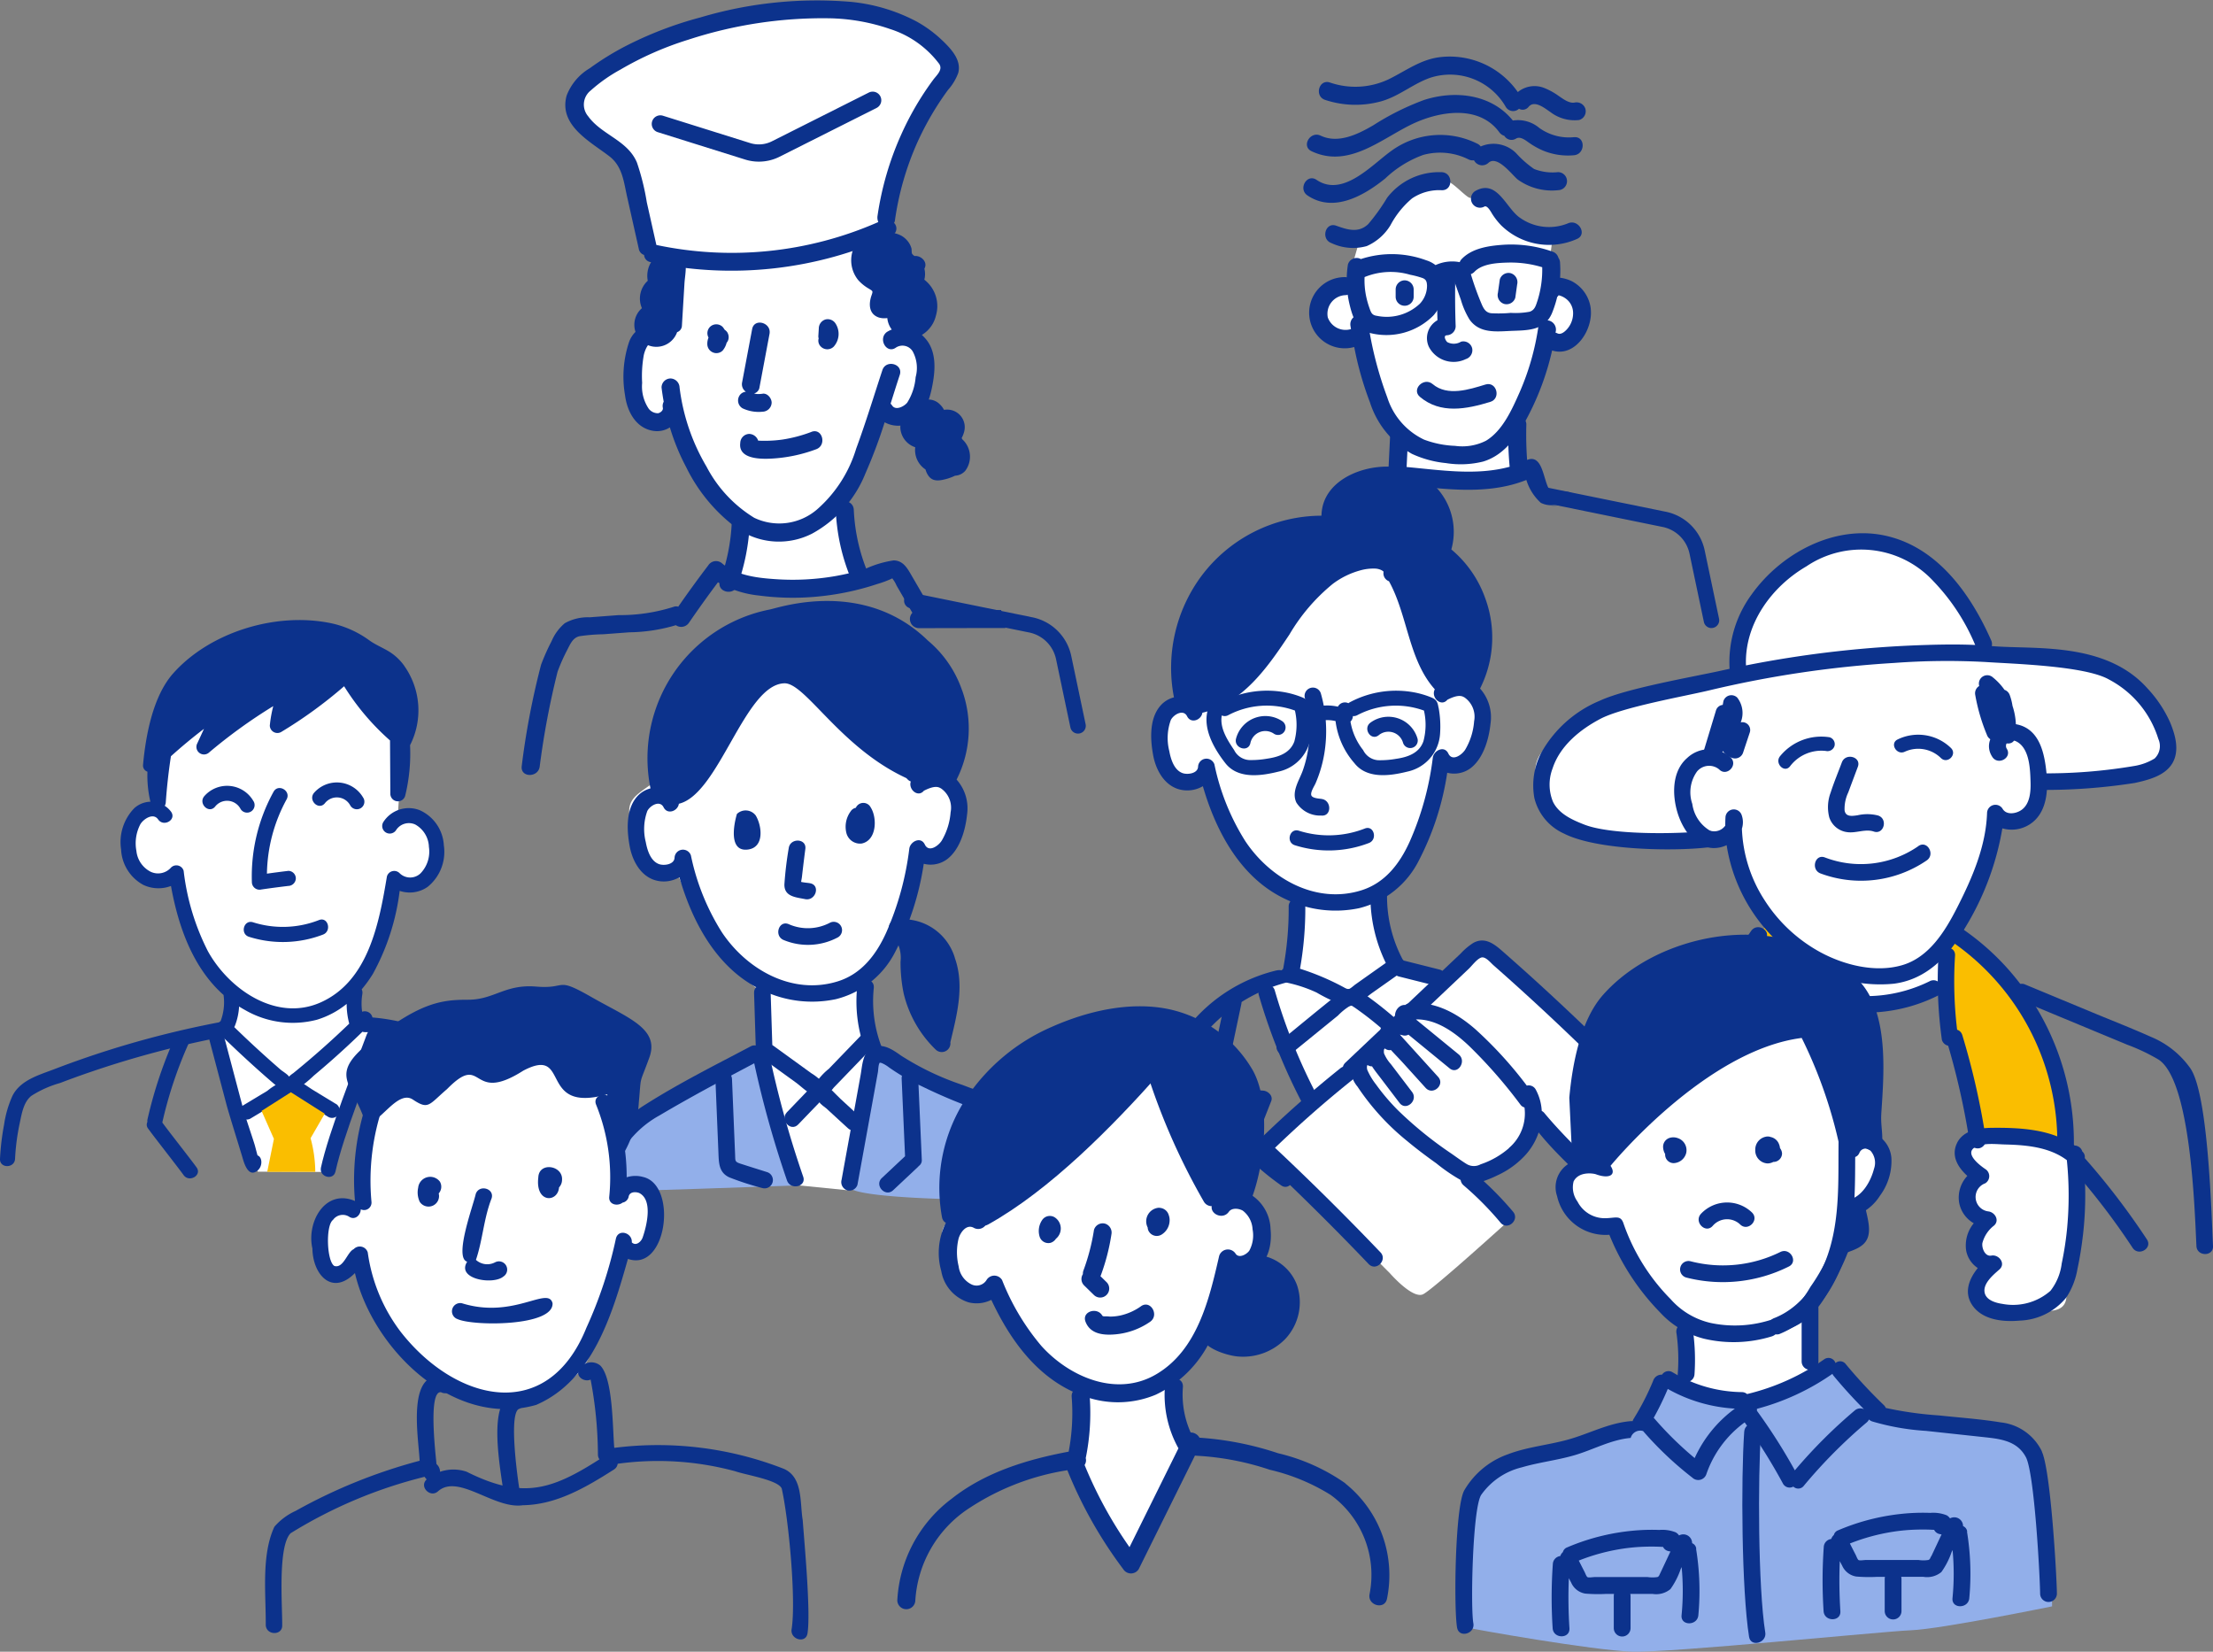 <svg id="Group_1666" data-name="Group 1666" xmlns="http://www.w3.org/2000/svg" xmlns:xlink="http://www.w3.org/1999/xlink" width="237.337" height="177.114" viewBox="0 0 237.337 177.114">
  <rect x="0" y="0" width="237.337" height="177.114" fill="#808080" stroke="none"/>
  <defs>
    <clipPath id="clip-path">
      <rect id="Rectangle_668" data-name="Rectangle 668" width="237.337" height="177.114" fill="none"/>
    </clipPath>
  </defs>
  <g id="Group_1665" data-name="Group 1665" clip-path="url(#clip-path)">
    <path id="Path_1670" data-name="Path 1670" d="M75.483,35.631c-1.566.783-2.193.94-2.349,2.975s-.157,5.168.626,6.264a2.079,2.079,0,0,0,1.878.94l1.566-1.1s3.759,9.4,7.674,11.275.62.156.62.156l-1.717,5.638c2.819.94,8.77,2.036,13.467-.157l-1.565-8.3L99.6,44.714s1.41,1.878,2.976-.47,2.192-2.818,1.722-5.324-1.1-3.758-2.193-3.445L97.876,25.452l2.193-.313A14.648,14.648,0,0,1,101.478,17c2.036-3.6,3.6-7.673,4.541-9.082s0-2.975-1.722-4.385S97.249.084,93.491.553,83.469,1.806,79.867,3.059,72.194,5.408,68.906,8.227s-1.879,4.541.469,5.951,2.506,3.6,3.6,6.264,2.036,5.951,2.036,5.951Z" transform="translate(-5.09 -0.037)" fill="#fff"/>
    <path id="Path_1671" data-name="Path 1671" d="M106.1,4.389a13.3,13.3,0,0,0-2.844-2.1A18.971,18.971,0,0,0,96.243.2,43.709,43.709,0,0,0,80.113,1.866a39.869,39.869,0,0,0-8.127,3.127,29.925,29.925,0,0,0-3.748,2.325,5.816,5.816,0,0,0-2.481,2.932c-.882,3.19,2.534,4.931,4.583,6.51,1.4,1.079,1.537,2.707,1.9,4.329q.628,2.8,1.257,5.6a.829.829,0,0,0,.567.65.821.821,0,0,0,.691.765,41.184,41.184,0,0,0,25.861-2.832.838.838,0,0,0,.254-1.369.678.678,0,0,0,.094-.256,31.1,31.1,0,0,1,2.445-8.463,31.457,31.457,0,0,1,2.041-3.772q.574-.906,1.21-1.772a5.66,5.66,0,0,0,1.093-1.811c.368-1.381-.742-2.556-1.653-3.443m-1.035,4.176q-.676.913-1.284,1.874a31.765,31.765,0,0,0-2.145,4A32.717,32.717,0,0,0,99.1,23.136a1.24,1.24,0,0,0,.082.675,38.994,38.994,0,0,1-23.806,2.454c0-.029-.009-.057-.016-.087q-.5-2.241-1.005-4.482A25.853,25.853,0,0,0,73.3,17.44c-1-2.411-3.786-2.963-5.237-4.975a1.925,1.925,0,0,1,.268-2.754,16.962,16.962,0,0,1,3.2-2.251,34.651,34.651,0,0,1,7.266-3.2,46.38,46.38,0,0,1,15.047-2.3,21.005,21.005,0,0,1,6.594,1.151,10.6,10.6,0,0,1,5.285,3.753c.4.638-.285,1.19-.659,1.7" transform="translate(-4.987 0)" fill="#0c328c"/>
    <path id="Path_1672" data-name="Path 1672" d="M104.617,39.02a3.145,3.145,0,0,0-4-.564c-.99.731-.027,2.409.976,1.669a1.286,1.286,0,0,1,1.784.4A3.712,3.712,0,0,1,103.7,43.3a6.026,6.026,0,0,1-.9,2.729c-.313.394-1.233.9-1.622.31a1.106,1.106,0,0,0-.164-.194c.325-1.032.648-2.063.984-3.083.391-1.185-1.476-1.692-1.864-.515-.928,2.812-1.791,5.654-2.815,8.431a14.043,14.043,0,0,1-4.176,6.493,6.218,6.218,0,0,1-6.751.911,14.058,14.058,0,0,1-5.127-5.5,21.915,21.915,0,0,1-2.883-8.474,1,1,0,0,0-.966-.967.971.971,0,0,0-.966.967q.093.768.231,1.526a.963.963,0,0,0-.091.662c.056.279-.279.539-.53.574a1.254,1.254,0,0,1-.98-.478,4.263,4.263,0,0,1-.711-2.772,12.739,12.739,0,0,1,.175-2.976c.121-.57.6-1.807,1.406-1.351a.967.967,0,0,0,.976-1.669,2.854,2.854,0,0,0-3.973,1.649,11.7,11.7,0,0,0-.419,5.67c.22,1.716,1.152,3.526,3.03,3.816a2.549,2.549,0,0,0,1.779-.372,23.676,23.676,0,0,0,1.766,4.3,17.923,17.923,0,0,0,5.609,6.65,7.827,7.827,0,0,0,7.9.43,12.728,12.728,0,0,0,5.7-6.451,54.1,54.1,0,0,0,2.059-5.477,2.991,2.991,0,0,0,2.978-.055c1.469-.851,1.944-2.717,2.208-4.268.28-1.636.3-3.53-.95-4.8" transform="translate(-5.501 -2.857)" fill="#0c328c"/>
    <path id="Path_1673" data-name="Path 1673" d="M88.308,45.066a3.369,3.369,0,0,1-.668.027c-.046-.006-.153-.029-.26-.055a.79.79,0,0,0,.587-.669l1.073-5.717c.228-1.216-1.635-1.737-1.864-.514L86.1,43.854a.971.971,0,0,0,.407,1,.893.893,0,0,0-.71.452.973.973,0,0,0,.346,1.322,4.042,4.042,0,0,0,2.16.366,1,1,0,0,0,.966-.966c0-.469-.445-1.036-.966-.966" transform="translate(-6.512 -2.846)" fill="#0c328c"/>
    <path id="Path_1674" data-name="Path 1674" d="M84.257,38.519a1.084,1.084,0,0,0-.3-.3,2.475,2.475,0,0,0-.212-.3.97.97,0,0,0-1.367,0,.96.96,0,0,0-.152,1.138,1.725,1.725,0,0,0-.13.708.973.973,0,0,0,.594.883.952.952,0,0,0,1.056-.2,2.111,2.111,0,0,0,.422-.835.848.848,0,0,0,.186-.345.989.989,0,0,0-.1-.745" transform="translate(-6.239 -2.86)" fill="#0c328c"/>
    <path id="Path_1675" data-name="Path 1675" d="M84.15,39.954l0,0-.009.008v0l.008-.006" transform="translate(-6.395 -3.036)" fill="#0c328c"/>
    <path id="Path_1676" data-name="Path 1676" d="M96.835,37.518a.994.994,0,0,0-1.091-.444,1.007,1.007,0,0,0-.71.932l-.05.828a.787.787,0,0,0,.033.271.879.879,0,0,0,.244.885.977.977,0,0,0,1.367,0,2.047,2.047,0,0,0,.207-2.472" transform="translate(-7.219 -2.815)" fill="#0c328c"/>
    <path id="Path_1677" data-name="Path 1677" d="M93.562,50.114a15.177,15.177,0,0,1-3.08.82,13.367,13.367,0,0,1-1.6.133c-.222.006-.444.006-.665,0-.126,0-.251-.006-.378-.011a1.041,1.041,0,0,0-.953-.722.99.99,0,0,0-.966.966c-.23,1.72,2.127,1.737,3.228,1.687a16.128,16.128,0,0,0,4.924-1.013c1.154-.432.654-2.3-.514-1.864" transform="translate(-6.529 -3.804)" fill="#0c328c"/>
    <path id="Path_1678" data-name="Path 1678" d="M106.64,32.042a2.389,2.389,0,0,0,.012-1.16l0-.018c.018-.043.036-.086.053-.13.26-.673-.481-1.306-1.108-1.227a.914.914,0,0,1-.265-.239c-.071-.113-.035-.444-.076-.592a2.1,2.1,0,0,0-.254-.569,2.417,2.417,0,0,0-.839-.789,3.169,3.169,0,0,0-2.659-.1,5.278,5.278,0,0,0-1.863,1.175.864.864,0,0,0-.723.675,3.366,3.366,0,0,0,.636,3.022,4.54,4.54,0,0,0,1.113.9c.442.283.487.235.315.723-.324.918-.311,2.023.792,2.387a2.064,2.064,0,0,0,.784.068l.111-.011a2.419,2.419,0,0,0,3.228,2.046,3.3,3.3,0,0,0,1.988-2.314,3.58,3.58,0,0,0-1.239-3.843" transform="translate(-7.509 -2.05)" fill="#0c328c"/>
    <path id="Path_1679" data-name="Path 1679" d="M78.348,29.079c-.986-.511-2.2.218-2.777,1.017a2.837,2.837,0,0,0-.5,2.207,2.588,2.588,0,0,0-.627,2.94,2.362,2.362,0,1,0,3.776,2.571.752.752,0,0,0,.514-.687q.136-2.272.273-4.544c.065-1.07.53-2.887-.663-3.506" transform="translate(-5.601 -2.197)" fill="#0c328c"/>
    <path id="Path_1680" data-name="Path 1680" d="M106.035,47.232l-.081.045a1.685,1.685,0,0,0-1.333,1.291.751.751,0,0,0-.023.17,1.957,1.957,0,0,0-.1.61,2.325,2.325,0,0,0,1.6,2.138,2.491,2.491,0,0,0,1.1,2.38,2.148,2.148,0,0,0,.359.738c.449.569,1.107.474,1.732.319a5.262,5.262,0,0,0,1.077-.388,1.545,1.545,0,0,0,1.1-.529,2.518,2.518,0,0,0-.2-3.256c-.034-.036-.07-.069-.107-.1-.028-.049-.055-.1-.084-.144a3.155,3.155,0,0,0,.258-.651,1.88,1.88,0,0,0-1.953-2.4c-.067,0-.133.009-.2.018a1.948,1.948,0,0,0-.414-.559,1.71,1.71,0,0,0-2.74.318" transform="translate(-7.942 -3.525)" fill="#0c328c"/>
    <path id="Path_1681" data-name="Path 1681" d="M84.822,60.647a20.851,20.851,0,0,1-1.254,6.178c-.425,1.171,1.442,1.675,1.865.514a22.616,22.616,0,0,0,1.322-6.692c.058-1.244-1.875-1.241-1.933,0" transform="translate(-6.347 -4.539)" fill="#0c328c"/>
    <path id="Path_1682" data-name="Path 1682" d="M100.414,65.758a19.783,19.783,0,0,1-1.474-6.664c-.052-1.24-1.985-1.246-1.933,0a21.324,21.324,0,0,0,1.543,7.178,1,1,0,0,0,1.188.675.972.972,0,0,0,.675-1.189" transform="translate(-7.373 -4.42)" fill="#0c328c"/>
    <path id="Path_1683" data-name="Path 1683" d="M112.433,72.289a12.628,12.628,0,0,0-.467-1.927h-1.125l-6.464.006a.949.949,0,0,0-.139-.493L102.42,66.75c-.466-.8-.917-1.7-1.978-1.714a11.16,11.16,0,0,0-3.055.918,27.39,27.39,0,0,1-3.143.755,26.692,26.692,0,0,1-6.455.34c-1.949-.129-4.156-.38-5.717-1.67a.989.989,0,0,0-1.518.2Q78.9,67.749,77.341,70a.722.722,0,0,0-.492.015,18.962,18.962,0,0,1-5.918.889l-3.089.233a5.063,5.063,0,0,0-2.667.634,5.146,5.146,0,0,0-1.416,1.921,23.235,23.235,0,0,0-1.126,2.523,82.966,82.966,0,0,0-2.081,10.906c-.131,1.235,1.8,1.226,1.934,0A87.009,87.009,0,0,1,64.4,76.972a19.273,19.273,0,0,1,1.023-2.309c.324-.619.6-1.345,1.345-1.5a20.061,20.061,0,0,1,2.54-.207l2.8-.21a18.166,18.166,0,0,0,4.979-.762,1,1,0,0,0,1.4-.256Q80,69.522,81.6,67.384A10.977,10.977,0,0,0,85.973,68.8a27.589,27.589,0,0,0,6.391.106,28.786,28.786,0,0,0,6.306-1.332,11.356,11.356,0,0,0,1.479-.54c.24-.121.127-.067.189-.01a3.041,3.041,0,0,1,.411.7l1.7,2.93a.98.98,0,0,0,.683,1.647c3.1,0,6.2-.013,9.3-.014" transform="translate(-4.602 -4.943)" fill="#0c328c"/>
    <path id="Path_1684" data-name="Path 1684" d="M87.136,18.142a4.972,4.972,0,0,1-1.489-.229l-9.352-2.931a.924.924,0,1,1,.552-1.764L86.2,16.15a3.111,3.111,0,0,0,2.336-.19l10.381-5.221a.924.924,0,1,1,.83,1.651L89.364,17.611a4.946,4.946,0,0,1-2.228.531" transform="translate(-5.749 -0.809)" fill="#0c328c"/>
    <path id="Path_1685" data-name="Path 1685" d="M123.585,83.895a.832.832,0,0,1-.813-.661l-1.538-7.31a3.7,3.7,0,0,0-2.956-2.887L105.6,70.451a.831.831,0,1,1,.333-1.629L118.6,71.405a5.355,5.355,0,0,1,4.266,4.176l1.538,7.31a.832.832,0,0,1-.642.985.852.852,0,0,1-.173.018" transform="translate(-7.975 -5.229)" fill="#0c328c"/>
    <path id="Path_1686" data-name="Path 1686" d="M19.037,86.871l-.45,5.846a1.819,1.819,0,0,0-2.474,1.012c-1.012,1.8-1.461,3.6-.449,4.947s1.462,2.136,2.361,1.911,1.8-.562,1.8-.562,2.811,10.343,6.183,12.7l-.787,3.711-.675.112,4.249,15.072,7.893.034,5.172-15.781s-2.136.787-2.248-.225-.113-3.823-.113-3.823A47.2,47.2,0,0,0,41.972,107a26.8,26.8,0,0,0,1.462-6.858s1.236,2.136,2.7,1.012,2.136-1.237,2.024-3.035-.225-3.374-1.574-3.935a5.167,5.167,0,0,0-2.811-.225l.562-8.32L38.15,78.664s-16.3,2.7-19.113,8.207" transform="translate(-1.147 -5.979)" fill="#fff"/>
    <path id="Path_1687" data-name="Path 1687" d="M62.227,128.813a7.749,7.749,0,0,0-.462-3.075,6.707,6.707,0,0,0-3.571-3.16c-1.939-.9-3.956-1.65-5.932-2.462-2.055-.845-4.1-1.732-6.182-2.5a21.577,21.577,0,0,0-6.136-1.439.844.844,0,0,0-1.106-.614,6.275,6.275,0,0,1,.021-1.891.826.826,0,0,0-.068-.509A13.458,13.458,0,0,0,40,111.487a24.659,24.659,0,0,0,2.863-8.885,3.348,3.348,0,0,0,3.01-.436A4.824,4.824,0,0,0,47.6,97.715a4.384,4.384,0,0,0-2.587-3.765A3.236,3.236,0,0,0,41.1,95.24a.808.808,0,0,0,1.4.815,1.635,1.635,0,0,1,2.037-.567A2.856,2.856,0,0,1,46,97.894a3.355,3.355,0,0,1-.894,2.824,1.612,1.612,0,0,1-2.259-.021.813.813,0,0,0-1.35.357c-.833,4.945-1.954,11.191-7.089,13.5-4.766,2.141-9.858-1.4-12.117-5.492a25.387,25.387,0,0,1-2.595-8.608.812.812,0,0,0-1.35-.356,1.858,1.858,0,0,1-2.192.453,2.831,2.831,0,0,1-1.526-2.236,4.411,4.411,0,0,1,.422-2.852c.319-.548,1.379-1.286,1.91-.52.588.848,1.989.042,1.394-.816a2.677,2.677,0,0,0-3.954-.389,5.217,5.217,0,0,0-1.413,4.425,4.563,4.563,0,0,0,2.4,3.806,3.794,3.794,0,0,0,2.95.108c.777,4.333,2.348,8.778,5.645,11.694a.371.371,0,0,0,0,.055,5.637,5.637,0,0,1-.325,2.749.943.943,0,0,0-.167.124,104.222,104.222,0,0,0-11.819,2.979q-2.972.94-5.884,2.057c-1.636.627-3.6,1.161-4.452,2.846a11.651,11.651,0,0,0-.9,3.1A26.831,26.831,0,0,0,0,131.337c-.053,1.039,1.562,1.037,1.615,0a23.758,23.758,0,0,1,.5-3.822c.215-1,.4-2.263,1.255-2.937a11.482,11.482,0,0,1,3.073-1.372q1.7-.65,3.429-1.238a104.266,104.266,0,0,1,14.016-3.708q1.792,1.745,3.653,3.415c.681.609,1.367,1.214,2.065,1.8.618.523,1.284.942,2.09.5a13.393,13.393,0,0,0,1.962-1.564q1.021-.852,2.02-1.735,1.633-1.446,3.194-2.968a.862.862,0,0,0,.272.044c3.944.03,7.635,1.836,11.21,3.306l5.809,2.389c1.333.548,2.915,1.134,3.795,2.345a4.63,4.63,0,0,1,.654,2.789c.012,1.2.009,2.4.014,3.6a.809.809,0,0,0,1.616,0q-.007-1.685-.013-3.369M31.44,122.157a3.075,3.075,0,0,0-.42.338l-.035.023c-.076-.2-.707-.584-.871-.726q-.947-.819-1.876-1.659-1.584-1.432-3.115-2.923a.915.915,0,0,0,.075-.151,6.7,6.7,0,0,0,.444-2.054c.2.125.4.247.615.362A10.233,10.233,0,0,0,34,116.418a9.46,9.46,0,0,0,3.179-1.694,8.159,8.159,0,0,0,.276,2.114q-2.89,2.786-6.011,5.319" transform="translate(0 -7.072)" fill="#0c328c"/>
    <path id="Path_1688" data-name="Path 1688" d="M44.608,76.853a5.639,5.639,0,0,0-1.481-1.428c-.729-.471-1.529-.77-2.243-1.28a10.78,10.78,0,0,0-4.068-1.836c-6-1.266-13.105.987-17,5.39-2.132,2.411-2.921,6.566-3.214,9.8a.7.7,0,0,0,.472.721,12.241,12.241,0,0,0,.382,3.483.812.812,0,0,0,1.587-.214q.175-2.475.551-4.926,1.712-1.543,3.545-2.941l-.715,1.552a.812.812,0,0,0,1.269.979,55.994,55.994,0,0,1,6.875-4.965,13.4,13.4,0,0,0-.369,2.076.813.813,0,0,0,1.215.7,48.02,48.02,0,0,0,6.754-4.907,26.127,26.127,0,0,0,4.922,5.813q.017,2.868.035,5.735a.811.811,0,0,0,1.587.215,19.038,19.038,0,0,0,.527-5.441,8.241,8.241,0,0,0-.63-8.518" transform="translate(-1.262 -5.469)" fill="#0c328c"/>
    <path id="Path_1689" data-name="Path 1689" d="M33.15,100.335c-.766.091-1.532.191-2.3.3a17.119,17.119,0,0,1,2.11-7.968c.5-.912-.894-1.728-1.4-.815a18.788,18.788,0,0,0-2.325,9.7.822.822,0,0,0,1.022.779q1.44-.209,2.884-.38a.833.833,0,0,0,.808-.808.811.811,0,0,0-.808-.808" transform="translate(-2.222 -6.95)" fill="#0c328c"/>
    <path id="Path_1690" data-name="Path 1690" d="M36.365,106.769a10.607,10.607,0,0,1-7.082.239c-.993-.313-1.419,1.246-.429,1.558a12.047,12.047,0,0,0,7.94-.239c.959-.371.542-1.934-.43-1.558" transform="translate(-2.15 -8.11)" fill="#0c328c"/>
    <path id="Path_1691" data-name="Path 1691" d="M29.462,132.961c-.006-.017-.014-.033-.022-.052l-.064-.24q-.094-.36-.19-.721c-.127-.48-1.076-3.247-1.2-3.727l-.73-2.762q-.747-2.822-1.493-5.645a.808.808,0,0,0-1.557.43l1.905,7.205c.317,1.2,1.427,4.7,1.774,5.89.252.865.728,1.969,1.6,1.222.53-.452.494-1.414-.023-1.6" transform="translate(-1.837 -9.063)" fill="#0c328c"/>
    <path id="Path_1692" data-name="Path 1692" d="M42.172,119.99C40.8,123.708,38.1,130.4,37.251,134.272c-.222,1.014,1.335,1.446,1.558.43.847-3.871,3.552-10.565,4.921-14.282.359-.978-1.2-1.4-1.558-.43" transform="translate(-2.83 -9.078)" fill="#0c328c"/>
    <path id="Path_1693" data-name="Path 1693" d="M49.928,129.48c0-.01,0-.019,0-.03a80.917,80.917,0,0,0-2.109-9.207.809.809,0,0,0-1.558.43,80.934,80.934,0,0,1,2.019,8.691,38.661,38.661,0,0,0-4.84,3.884c-.762.711.382,1.851,1.142,1.143a34.054,34.054,0,0,1,5.035-3.913.708.708,0,0,0,.315-1" transform="translate(-3.282 -9.096)" fill="#0c328c"/>
    <path id="Path_1694" data-name="Path 1694" d="M20.127,120.165a46.915,46.915,0,0,0-3.01,8.946.863.863,0,0,0-.015.3.66.66,0,0,0,.078.711c.629.881,3.167,4.1,3.8,4.983.6.84,2,.034,1.4-.815-.59-.827-3.09-3.994-3.679-4.821a44.869,44.869,0,0,1,2.831-8.493c.424-.94-.968-1.762-1.4-.815" transform="translate(-1.294 -9.101)" fill="#0c328c"/>
    <path id="Path_1695" data-name="Path 1695" d="M38.132,127.893,35.678,126.4c-.709-.43-1.581-1.2-2.448-1.162a6.273,6.273,0,0,0-2.452,1.256l-2.636,1.586a.808.808,0,0,0,.815,1.394l2.214-1.331,1.054-.634a4.746,4.746,0,0,1,1.081-.663c-.092.026.164.107.227.144.171.1.341.207.512.31l1.021.62,2.249,1.365a.809.809,0,0,0,.816-1.4" transform="translate(-2.11 -9.519)" fill="#0c328c"/>
    <path id="Path_1696" data-name="Path 1696" d="M31.684,131.759l-1.325-3,3.144-2,3.629,2.3-1.516,2.629a14.171,14.171,0,0,1,.505,3.606H30.966Z" transform="translate(-2.307 -9.634)" fill="#fabe00"/>
    <path id="Path_1697" data-name="Path 1697" d="M41.719,92.463a3.253,3.253,0,0,0-5.276-.555c-.679.781.458,1.928,1.142,1.142a1.632,1.632,0,0,1,2.739.228.808.808,0,0,0,1.4-.815" transform="translate(-2.754 -6.901)" fill="#0c328c"/>
    <path id="Path_1698" data-name="Path 1698" d="M28.976,92.855A3.253,3.253,0,0,0,23.7,92.3c-.679.781.458,1.928,1.142,1.142a1.632,1.632,0,0,1,2.739.228.808.808,0,0,0,1.4-.815" transform="translate(-1.785 -6.931)" fill="#0c328c"/>
    <path id="Path_1699" data-name="Path 1699" d="M156.193,31.7c-2.662.783-3.289,1.879-2.975,3.6s.626,2.193,1.722,2.506a18.192,18.192,0,0,0,2.506.469,71.055,71.055,0,0,0,2.193,6.89,7.831,7.831,0,0,0,2.662,3.289l-.47,3.759a68.583,68.583,0,0,0,8.456.939,10.549,10.549,0,0,0,4.7-.939l-.626-5.481,2.975-8.3s3.132-.157,3.915-2.036-.156-3.289-.783-3.445-2.975-.784-2.975-.784l.626-4.854s-2.819,0-3.6-1.1-2.819-3.915-4.072-3.758-.783.783-1.878-.157-2.036-2.036-3.6-1.252-2.506.939-3.759,3.131-2.192,3.132-3.758,3.132Z" transform="translate(-11.639 -1.579)" fill="#fff"/>
    <path id="Path_1700" data-name="Path 1700" d="M166.305,19.983a7.02,7.02,0,0,0-5.851,2.742,20.966,20.966,0,0,1-2.032,2.832c-1.048.978-2.206.6-3.426.164-1.173-.422-1.678,1.445-.514,1.864a5.451,5.451,0,0,0,3.788.322,5.621,5.621,0,0,0,2.547-2.243,9.708,9.708,0,0,1,2.313-2.871,5.2,5.2,0,0,1,3.174-.878c1.244.05,1.242-1.884,0-1.933" transform="translate(-11.691 -1.518)" fill="#0c328c"/>
    <path id="Path_1701" data-name="Path 1701" d="M178.624,19.645a5.446,5.446,0,0,1-2.6-.335,11.138,11.138,0,0,1-1.932-1.7,3.434,3.434,0,0,0-3.793-.714.915.915,0,0,0-.347-.289,8.893,8.893,0,0,0-9.3.807c-2.07,1.494-5.153,4.966-7.96,3.061-1.032-.7-2,.973-.976,1.669,2.815,1.912,6.087.01,8.351-1.821a11.653,11.653,0,0,1,4.064-2.519,6.806,6.806,0,0,1,4.847.472.968.968,0,0,0,.6.1.985.985,0,0,0,1.545.281c.945-.879,2.545,1.295,3.145,1.784a6.28,6.28,0,0,0,4.351,1.142.967.967,0,0,0,0-1.933" transform="translate(-11.498 -1.19)" fill="#0c328c"/>
    <path id="Path_1702" data-name="Path 1702" d="M180.339,15.546a5.462,5.462,0,0,1-3.72-.985,3.556,3.556,0,0,0-2.843-.8c-2.282-2.825-6.175-3.277-9.512-2.207a28.08,28.08,0,0,0-5.462,2.722c-1.639.954-3.748,2-5.639,1.106-1.118-.529-2.1,1.138-.976,1.67,3.894,1.84,7.3-1.18,10.618-2.822,2.887-1.429,7.29-2.263,9.518.789a1,1,0,0,0,.539.381.9.9,0,0,0,1.254.3c.479-.286,1.035.2,1.419.459a8.252,8.252,0,0,0,1.449.812,7,7,0,0,0,3.355.512c1.229-.113,1.24-2.047,0-1.933" transform="translate(-11.529 -0.837)" fill="#0c328c"/>
    <path id="Path_1703" data-name="Path 1703" d="M181.665,12.177a.993.993,0,0,0-1.189-.675c-.6.082-1.213-.407-1.679-.716a7.225,7.225,0,0,0-1.575-.865,2.819,2.819,0,0,0-2.806.451A8.906,8.906,0,0,0,165.96,6.64c-2.022.277-3.585,1.469-5.369,2.347a8.361,8.361,0,0,1-6.328.359c-1.184-.391-1.691,1.475-.514,1.865a10.333,10.333,0,0,0,6.046.142c1.913-.547,3.418-1.9,5.277-2.531a6.886,6.886,0,0,1,8.036,3.111.917.917,0,0,0,1.434.227.8.8,0,0,0,1.036-.213c.647-.756,1.757.186,2.343.576a4.257,4.257,0,0,0,3.069.845.973.973,0,0,0,.675-1.189" transform="translate(-11.635 -0.499)" fill="#0c328c"/>
    <path id="Path_1704" data-name="Path 1704" d="M181.131,25.609a5.383,5.383,0,0,1-5.22-.655c-1.46-1.067-2.406-4.137-4.728-2.808a.967.967,0,0,0,.975,1.669c.337-.192.736.613.887.841a7.551,7.551,0,0,0,.92,1.162,7.344,7.344,0,0,0,8.141,1.461c1.135-.5.152-2.17-.976-1.67" transform="translate(-12.975 -1.658)" fill="#0c328c"/>
    <path id="Path_1705" data-name="Path 1705" d="M179.191,30.323a.965.965,0,0,0-.178-.524.948.948,0,0,0-.624-.656,13.25,13.25,0,0,0-5.265-.74c-1.549.105-3.356.355-4.482,1.53a1.019,1.019,0,0,0-.216.336,4.254,4.254,0,0,0-2.59.316,3.093,3.093,0,0,0-1-.517,10.652,10.652,0,0,0-7.009-.13,1.008,1.008,0,0,0-.2-.084.973.973,0,0,0-1.189.675,11.163,11.163,0,0,0,.143,4.125c.287,1.231.728,2.817,2.1,3.176a7.1,7.1,0,0,0,6.957-1.875,4.864,4.864,0,0,0,1.15-3.687,2.1,2.1,0,0,1,.993-.147l.772,2.178a8.64,8.64,0,0,0,.926,2.118c1.112,1.585,3.012,1.27,4.715,1.213s3.354-.1,4.126-1.878a12.1,12.1,0,0,0,.869-5.428m-15.065,4.431a5.19,5.19,0,0,1-4.572,1.27c-.567-.075-.642-.383-.821-.888a9.556,9.556,0,0,1-.346-1.25,8.382,8.382,0,0,1-.159-2.019,7.392,7.392,0,0,1,4.883-.25,9.7,9.7,0,0,1,1.333.353c.392.152.461.395.482.8a2.834,2.834,0,0,1-.8,1.987m12.626-.3c-.161.5-.294.964-.829,1.128a8.179,8.179,0,0,1-2.019.121,14.043,14.043,0,0,1-2.1.039c-.521-.065-.749-.39-.966-.85a30.745,30.745,0,0,1-1.212-3.343.952.952,0,0,0,.387-.251c.85-.889,2.5-.961,3.65-.989a11.566,11.566,0,0,1,3.617.5,11.1,11.1,0,0,1-.524,3.643" transform="translate(-11.88 -2.157)" fill="#0c328c"/>
    <path id="Path_1706" data-name="Path 1706" d="M182.152,35.514a3.834,3.834,0,0,0-1.979-2.887c-.923-.489-2.923-.84-3.182.6-.192,1.07,1.227,1.6,1.72.88a2.115,2.115,0,0,1,.967.528,1.9,1.9,0,0,1,.581,1.338,2.563,2.563,0,0,1-.45,1.517c-.225.328-.772.925-1.231.7a1.071,1.071,0,0,0-.2-.075c0-.03.01-.06.015-.091a1,1,0,0,0-.675-1.189.973.973,0,0,0-1.189.675,27.374,27.374,0,0,1-2.005,7c-.81,1.822-1.818,4.115-3.6,5.191a5.608,5.608,0,0,1-3.318.553,10.581,10.581,0,0,1-3.332-.669,7.515,7.515,0,0,1-3.937-4.512,39.169,39.169,0,0,1-2.089-8.192c-.2-1.225-2.059-.706-1.865.514.018.114.037.227.056.34a2.025,2.025,0,0,1-2.486-1.248,2,2,0,0,1,1.885-2.393.967.967,0,0,0,0-1.933,3.817,3.817,0,1,0,.95,7.495,34.982,34.982,0,0,0,1.685,5.932,9.719,9.719,0,0,0,4.5,5.524,11.334,11.334,0,0,0,3.655.991,9.971,9.971,0,0,0,3.973-.162c2.394-.715,3.82-2.919,4.9-5.021a28.936,28.936,0,0,0,2.508-6.894c2.469.791,4.431-2.245,4.137-4.511" transform="translate(-11.55 -2.444)" fill="#0c328c"/>
    <path id="Path_1707" data-name="Path 1707" d="M170.465,39.7a.973.973,0,0,0-1.189-.675,1.488,1.488,0,0,1-1.469.046c-.142-.112-.483-.69-.071-.733a.985.985,0,0,0,.967-.966q-.091-2.536-.043-5.076a.967.967,0,0,0-1.933,0q-.042,2.213.024,4.427a2.205,2.205,0,0,0-.933,2.826,2.984,2.984,0,0,0,3.973,1.341,1,1,0,0,0,.675-1.189" transform="translate(-12.588 -2.384)" fill="#0c328c"/>
    <path id="Path_1708" data-name="Path 1708" d="M171.813,44.6c-1.748.534-4.075,1.3-5.664-.043-.945-.8-2.32.564-1.368,1.368,2.215,1.868,5,1.316,7.545.539,1.186-.362.681-2.229-.514-1.864" transform="translate(-12.499 -3.368)" fill="#0c328c"/>
    <path id="Path_1709" data-name="Path 1709" d="M162.958,32.532a.983.983,0,0,0-.967.966v.795a.966.966,0,1,0,1.933,0V33.5a.978.978,0,0,0-.966-.966" transform="translate(-12.312 -2.472)" fill="#0c328c"/>
    <path id="Path_1710" data-name="Path 1710" d="M175.249,31.708a.977.977,0,0,0-1.189.675l-.2,1.425A.994.994,0,0,0,174.536,35a.977.977,0,0,0,1.189-.675q.1-.712.2-1.425a1,1,0,0,0-.675-1.189" transform="translate(-13.213 -2.408)" fill="#0c328c"/>
    <path id="Path_1711" data-name="Path 1711" d="M179.353,56.623c.141-.258-1.234-.27-2.331-.464-.035-.006-.042-.009-.077-.017-.646-.969-.691-3.845-2.376-3.156a37.589,37.589,0,0,1-.082-3.832.968.968,0,0,0-1.934,0,37.787,37.787,0,0,0,.143,4.563c-3.6.974-7.4.356-11.05.027l.154-3.157c.061-1.244-1.872-1.241-1.933,0l-.154,3.148a.782.782,0,0,0-.28.359c-.913.629-.9,2.675-1.356,3.72-4.278,1.2-8.683,2.052-12.923,3.371-4,1.572-3.1,7.287-3.034,10.772.121,1.227,2.055,1.24,1.934,0-.133-2.694-.46-5.7.676-8.216a3.373,3.373,0,0,1,2.128-1.029c4.055-1.274,8.605-1.781,12.422-3.465.979-.494.908-2.465,1.348-3.442a1.071,1.071,0,0,0,.548-.173c4.4.465,9.137,1.173,13.313-.5a5.45,5.45,0,0,0,1.55,2.453,2.466,2.466,0,0,0,1.687.185c2.011-.035-2.766.277.853.065.107-.006.081-.29.158-.365a2.524,2.524,0,0,0,.616-.848" transform="translate(-10.791 -3.665)" fill="#0c328c"/>
    <path id="Path_1712" data-name="Path 1712" d="M197.111,71.647a.832.832,0,0,1-.813-.661l-1.538-7.31A3.7,3.7,0,0,0,191.8,60.79L179.122,58.2a.831.831,0,1,1,.333-1.629l12.666,2.583a5.355,5.355,0,0,1,4.266,4.176l1.538,7.31a.832.832,0,0,1-.642.985.852.852,0,0,1-.173.018" transform="translate(-13.563 -4.298)" fill="#0c328c"/>
    <path id="Path_1713" data-name="Path 1713" d="M151.836,127.006s-4.3-10.754-4.839-12.725l2.509-1.255,6.649,2.729,4.285-3.267,5.735,1.255Z" transform="translate(-11.172 -8.549)" fill="#fff"/>
    <path id="Path_1714" data-name="Path 1714" d="M164.37,117.085s6.016-6.768,6.957-6.768,7.332,5.64,7.332,5.64L189,126.3l-6.768,7.144s-6.768-9.212-8.46-10.9-6.768-5.452-9.4-5.452" transform="translate(-12.493 -8.384)" fill="#fff"/>
    <path id="Path_1715" data-name="Path 1715" d="M156.1,124.763l-9.025,7.709s1.692,1.692,3.572,3.76,9.588,9.777,9.588,9.777,2.445,2.82,3.573,2.255,9.4-8.084,9.4-8.084-5.264-5.452-6.58-6.2a119.069,119.069,0,0,1-10.529-9.212" transform="translate(-11.178 -9.482)" fill="#fff"/>
    <path id="Path_1716" data-name="Path 1716" d="M169.868,134.877A16.724,16.724,0,0,0,175.491,132c.625-.749,1.125-4.5,1.125-4.5s-5-5.623-6.122-7a10.893,10.893,0,0,0-4.5-3.123c-1.5-.5-2.874-.375-3.124.125s-.374,1.249-1,1.624a2.655,2.655,0,0,0-1.125,1.249c-.25.5-1.124.375-1.25,1s-1.5.5-1.623,1.5a5.514,5.514,0,0,0,1.749,4.372c1.624,1.75,10.245,7.622,10.245,7.622" transform="translate(-11.997 -8.897)" fill="#fff"/>
    <path id="Path_1717" data-name="Path 1717" d="M137.549,81.325c-1.5-.334-2.5,0-2.5,1.669s-.667,3.5.667,4.838,1.668,1,2.336.833a14.119,14.119,0,0,0,1.5-.5,53.039,53.039,0,0,0,3.337,6.839,19.985,19.985,0,0,0,5.672,5.672l1.334.834-1,7.841,6.34,2.836,5.338-3.67s-3-4.5-2.5-7.841a10.987,10.987,0,0,0,4.5-5.339c1-2.335,2.169-9.008,2.169-9.008a1.607,1.607,0,0,0,2.169.5,3.651,3.651,0,0,0,2.17-3.337c.166-1.5,1.167-3.5-.668-4.171a9.516,9.516,0,0,0-3.67-.5s-1.5-4.171-2.5-6.673-1.669-6.34-3.337-6.507-4.838-.167-6.507,1.669a79.89,79.89,0,0,0-6.673,8.508c-1.835,2.836-8.342,5.338-8.175,5.505" transform="translate(-10.251 -4.984)" fill="#fff"/>
    <path id="Path_1718" data-name="Path 1718" d="M166.719,112.448l-3.981-1a.893.893,0,0,0-.475,1.72l3.982,1a.893.893,0,0,0,.474-1.72" transform="translate(-12.284 -8.468)" fill="#0c328c"/>
    <path id="Path_1719" data-name="Path 1719" d="M169.47,68.35a12.075,12.075,0,0,0-3.664-5.316,6.978,6.978,0,0,0-5.264-8.713c-3.407-.75-8.61,1-8.662,5.094a16.13,16.13,0,0,0-12.913,6.517,16.533,16.533,0,0,0-2.909,12.963,2.849,2.849,0,0,0-1.24.675c-1.438,1.365-1.321,3.77-.986,5.556.323,1.719,1.364,3.5,3.252,3.726a3.328,3.328,0,0,0,2.074-.43c1.429,4.94,4.118,9.922,8.929,12.14a12.315,12.315,0,0,0,7.851.936,9.786,9.786,0,0,0,6.381-5.1,30,30,0,0,0,3.046-9.419,2.964,2.964,0,0,0,2.554-.526c1.351-1.072,1.923-3.12,2.093-4.764a4.64,4.64,0,0,0-1.125-3.739,12.14,12.14,0,0,0,.584-9.6m-1.222,13.106a6.978,6.978,0,0,1-.954,3.046c-.342.546-1.383,1.317-1.813.413s-1.564-.318-1.663.451a31.691,31.691,0,0,1-2.488,9.022c-1.064,2.343-2.635,4.407-5.175,5.2-4.876,1.526-9.774-1.254-12.445-5.273a24.765,24.765,0,0,1-3.313-8.228.9.9,0,0,0-1.753.237c-.024.729-1.1.885-1.647.7-.93-.318-1.285-1.516-1.442-2.376a5.681,5.681,0,0,1,.165-3.322c.287-.577,1.342-1.208,1.747-.4.424.845,1.542.382,1.637-.38,4.319-1.015,6.983-4.845,9.343-8.4a20.2,20.2,0,0,1,4.658-5.431,8.735,8.735,0,0,1,2.912-1.429,5.225,5.225,0,0,1,1.594-.2,1.7,1.7,0,0,1,.643.144,1.057,1.057,0,0,1,.26.164l.024.035a.9.9,0,0,0,.578,1.014c2.021,3.655,2.083,8.428,4.916,11.59-.451.868.679,1.935,1.349,1.119,1.235-.628,1.6-.377,1.842-.244a2.519,2.519,0,0,1,1.026,2.544" transform="translate(-10.155 -4.116)" fill="#0c328c"/>
    <path id="Path_1720" data-name="Path 1720" d="M164.916,81.967c-.085-.549-.2-.854-.737-1.074a9.472,9.472,0,0,0-1.673-.517,10.546,10.546,0,0,0-7.1,1.024.821.821,0,0,0-.153.1.844.844,0,0,0-1.123.369,5.346,5.346,0,0,0-3.031.217c-.006-.041-.012-.081-.018-.122-.085-.549-.2-.854-.737-1.074a9.473,9.473,0,0,0-1.673-.517,10.546,10.546,0,0,0-7.1,1.024.821.821,0,0,0-.153.1.839.839,0,0,0-1.162.464c-.752,2.095.544,4.362,1.81,5.976,1.342,1.71,3.8,1.37,5.681.9a4.432,4.432,0,0,0,3.5-4.048,7.47,7.47,0,0,0,.03-1.056l.038-.017a3.739,3.739,0,0,1,2.561-.3,8.391,8.391,0,0,0,2.028,4.516c1.342,1.71,3.8,1.37,5.681.9a4.432,4.432,0,0,0,3.5-4.048,11.038,11.038,0,0,0-.162-2.833m-15.454,3.617c-.45,1.283-1.7,1.7-2.936,1.878a9.754,9.754,0,0,1-1.946.147A1.935,1.935,0,0,1,143,86.525c-.726-1.084-1.567-2.378-1.324-3.714a.762.762,0,0,0,.695-.031,8.875,8.875,0,0,1,7.149-.494,6.794,6.794,0,0,1-.06,3.3m13.837,0c-.449,1.283-1.7,1.7-2.936,1.878a9.754,9.754,0,0,1-1.946.147,1.937,1.937,0,0,1-1.578-1.083,6.661,6.661,0,0,1-1.359-3.058.876.876,0,0,0,.26-.594.79.79,0,0,0,.47-.094,8.877,8.877,0,0,1,7.15-.494,6.805,6.805,0,0,1-.061,3.3" transform="translate(-10.643 -6.092)" fill="#0c328c"/>
    <path id="Path_1721" data-name="Path 1721" d="M153.128,91.728c-.253-.027-.92-.07-1.057-.346-.164-.332.311-1.019.446-1.336a13.717,13.717,0,0,0,.926-3.134,14.686,14.686,0,0,0-.368-6.5.893.893,0,0,0-1.72.474,12.746,12.746,0,0,1-.2,7.763c-.383,1.1-1.258,2.277-.705,3.469a3,3,0,0,0,2.675,1.4c1.14.119,1.133-1.666,0-1.784" transform="translate(-11.421 -6.064)" fill="#0c328c"/>
    <path id="Path_1722" data-name="Path 1722" d="M161.711,110.693a14.469,14.469,0,0,1-1.661-6.758.893.893,0,0,0-1.784,0,16.371,16.371,0,0,0,1.651,7.156l-1.981,1.4-1.3.921c-.129.091-.523.454-.686.477-.213.03-.482-.164-.659-.25a27.177,27.177,0,0,0-4.573-1.925,36.966,36.966,0,0,0,.567-6.719.893.893,0,0,0-1.784,0,34.867,34.867,0,0,1-.594,6.727.843.843,0,0,0,.348,1.474,14.7,14.7,0,0,1,3.242,1.071,17.906,17.906,0,0,0,2.982,1.4c1.144.269,2.15-.776,3.006-1.38l3.082-2.176a.953.953,0,0,0,.148-1.413" transform="translate(-11.295 -7.834)" fill="#0c328c"/>
    <path id="Path_1723" data-name="Path 1723" d="M157.759,96.144a10.607,10.607,0,0,1-7.082.239c-.993-.313-1.419,1.246-.429,1.558a12.047,12.047,0,0,0,7.94-.239c.959-.371.542-1.934-.43-1.558" transform="translate(-11.377 -7.303)" fill="#0c328c"/>
    <path id="Path_1724" data-name="Path 1724" d="M164.071,85.479a3.252,3.252,0,0,0-5.037-1.665c-.831.619.038,1.982.873,1.359a1.631,1.631,0,0,1,2.627.806.808.808,0,0,0,1.537-.5" transform="translate(-12.061 -6.321)" fill="#0c328c"/>
    <path id="Path_1725" data-name="Path 1725" d="M148.427,83.656a3.253,3.253,0,0,0-4.966,1.867c-.258,1,1.274,1.518,1.533.509a1.633,1.633,0,0,1,2.551-1.023.808.808,0,0,0,.881-1.354" transform="translate(-10.901 -6.316)" fill="#0c328c"/>
    <path id="Path_1726" data-name="Path 1726" d="M185.876,137.186c-2.657-3.272-5.635-5.738-8.33-8.978a.9.9,0,0,0-.288-.234,5.351,5.351,0,0,0-.632-2.269.855.855,0,0,0-.969-.445,43.04,43.04,0,0,0-5.535-6.062c-2-1.737-4.33-3.008-7.045-2.765a.784.784,0,0,0-.454.178.923.923,0,0,0-.6.169,1.2,1.2,0,0,0-.484,1.166,1.769,1.769,0,0,0-1.1.466,1.458,1.458,0,0,0-.49,1.141,2.271,2.271,0,0,0-1.393,1.728,1.97,1.97,0,0,0-1.669,1.185,3.132,3.132,0,0,0,.61,2.9,26.021,26.021,0,0,0,5.318,5.829c1.014.846,2.07,1.64,3.145,2.405a18.636,18.636,0,0,0,2.6,1.781.925.925,0,0,0,.328.582,33.462,33.462,0,0,1,3.957,4c.741.881,2.079-.3,1.34-1.179a35.294,35.294,0,0,0-3.16-3.288,12.157,12.157,0,0,0,1.511-.629,9.307,9.307,0,0,0,3.073-2.275,6.888,6.888,0,0,0,1.319-2.31c2.3,2.871,5.2,5.125,7.52,7.983.724.892,2.147-.185,1.422-1.077m-12.129-5.221A8.947,8.947,0,0,1,170.7,133.7a1.5,1.5,0,0,1-1.517-.044c-.544-.339-1.066-.724-1.592-1.091a41.206,41.206,0,0,1-5.742-4.65,22.5,22.5,0,0,1-2.364-2.778,7.053,7.053,0,0,1-.869-1.416.866.866,0,0,1-.093-.558c.051-.161,0-.124.158-.051a.833.833,0,0,0,.379.083c.259.414.574.8.861,1.178l2.088,2.746c.7.916,2.032-.27,1.341-1.179q-1.131-1.487-2.263-2.974a4.093,4.093,0,0,1-.738-1.151c-.036-.116-.037-.628.1-.526a.785.785,0,0,0,.638.154c.443.485.907.955,1.343,1.436q1.189,1.313,2.377,2.626c.772.852,2.112-.327,1.341-1.179l-2.676-2.955-1.288-1.422c-.007-.009-.065-.075-.139-.158.115.028.212.046.237.055a.81.81,0,0,0,.679-.05c.073.057.145.115.215.173l4.2,3.439c.888.726,1.86-.772.979-1.492l-2.727-2.231-1.364-1.116c-.166-.136-.334-.272-.5-.409,2.2-.045,4.176,1.4,5.7,2.843a52.346,52.346,0,0,1,5.511,6.3.8.8,0,0,0,.433.3,4.857,4.857,0,0,1-1.674,4.351" transform="translate(-11.912 -8.847)" fill="#0c328c"/>
    <path id="Path_1727" data-name="Path 1727" d="M188.972,125.534q-6.187-6.4-12.787-12.383-1.623-1.469-3.27-2.912c-.877-.767-1.853-1.477-3.035-.848a6.733,6.733,0,0,0-1.375,1.149l-1.721,1.628-3.227,3.055-7.421,7.023c-.833.789.344,2.131,1.179,1.341l12.045-11.4c.346-.327.85-1.022,1.314-1.2s1.005.52,1.34.814q1.534,1.35,3.047,2.723,3.026,2.746,5.966,5.584,3.037,2.93,5.976,5.959c-1.364,1.184-4.527,4.777-5.891,5.961a.893.893,0,0,0,1.179,1.34c1.6-1.388,5-5.186,6.6-6.575a.9.9,0,0,0,.08-1.259" transform="translate(-11.845 -8.296)" fill="#0c328c"/>
    <path id="Path_1728" data-name="Path 1728" d="M159.11,143.688q-5.5-5.755-11.3-11.2,3.967-3.824,8.273-7.27c.9-.717-.373-1.973-1.262-1.262a118.962,118.962,0,0,0-8.934,7.91.9.9,0,0,0,0,1.262q6.151,5.739,11.966,11.824c.8.832,2.056-.432,1.262-1.262" transform="translate(-11.068 -9.405)" fill="#0c328c"/>
    <path id="Path_1729" data-name="Path 1729" d="M146.755,112.621a17.238,17.238,0,0,0-12.2,10.959c-.792,2.258-1.15,4.661-1.839,6.954-.819,2.728-1.817,5.4-2.815,8.061-.4,1.077,1.32,1.542,1.72.475,1.064-2.843,2.131-5.69,2.976-8.607.76-2.618,1.085-5.422,2.3-7.884a17.484,17.484,0,0,1,11.034-8.691c1.118-.261-.054-1.527-1.173-1.266" transform="translate(-9.868 -8.557)" fill="#0c328c"/>
    <path id="Path_1730" data-name="Path 1730" d="M189.151,139.2a41.727,41.727,0,0,1-3.449-6.245c-.467-1.047-2.005-.14-1.541.9a41.809,41.809,0,0,0,3.449,6.245c.637.949,2.182.057,1.541-.9" transform="translate(-13.99 -10.069)" fill="#0c328c"/>
    <path id="Path_1731" data-name="Path 1731" d="M152.445,126.344a60.066,60.066,0,0,1-4.637-11.485.893.893,0,0,0-1.72.474,62.347,62.347,0,0,0,4.816,11.912c.538,1.015,2.079.115,1.541-.9" transform="translate(-11.1 -8.682)" fill="#0c328c"/>
    <path id="Path_1732" data-name="Path 1732" d="M160.687,117.743c-.928-.8-1.89-1.56-2.891-2.267-1.042-.736-1.915-1.028-2.994-.176-2.134,1.686-4.224,3.432-6.333,5.148-.892.724.377,1.98,1.261,1.262l5.024-4.085a6.3,6.3,0,0,1,1.228-1c.246-.1.207-.085.478.088.186.119.364.251.543.38.839.6,1.643,1.238,2.422,1.911.866.747,2.134-.511,1.262-1.262" transform="translate(-11.261 -8.724)" fill="#0c328c"/>
    <path id="Path_1733" data-name="Path 1733" d="M148.918,134.328c-.634-.449-1.246-.922-1.834-1.43a8.177,8.177,0,0,1-1.613-1.527c-.322-.52.31-1.526.517-2.051q.489-1.238.977-2.475c.23-.582-.343-1.09-.86-1.13l-4.239-.323q.947-4.475,1.894-8.952c.237-1.121-1.483-1.6-1.72-.475q-1.058,5-2.116,10a.908.908,0,0,0,.86,1.129l4.054.31q-.392,1-.786,1.993a3.067,3.067,0,0,0-.227,2.732,8.456,8.456,0,0,0,1.9,1.944,28.582,28.582,0,0,0,2.3,1.8c.939.664,1.831-.882.9-1.541" transform="translate(-10.633 -8.765)" fill="#0c328c"/>
    <path id="Path_1734" data-name="Path 1734" d="M92.35,136.278s-3.618-11.764-3.584-13.435.668-1.248.668-1.248l5.49,4.434s5.068-5.913,5.279-5.279a13.958,13.958,0,0,1-.211,4.012c-.212,1.478-2.407,12.041-2.407,12.041Z" transform="translate(-6.746 -9.174)" fill="#fff"/>
    <path id="Path_1735" data-name="Path 1735" d="M69.107,137.046c1.587-3.493,1.428-5.08,3.334-6.826s14.289-7.779,14.289-7.779l4.128,13.971s-21.591.794-21.75.635" transform="translate(-5.252 -9.306)" fill="#92afea"/>
    <path id="Path_1736" data-name="Path 1736" d="M118.491,138a7.745,7.745,0,0,0,.318-2.222c0-1.27-.794-4.763-2.7-6.192s-8.414-3.969-9.843-4.763-4.921-2.381-4.921-2.381l-2.858,14.13c.794,1.587,20,1.429,20,1.429" transform="translate(-7.485 -9.306)" fill="#92afea"/>
    <path id="Path_1737" data-name="Path 1737" d="M93.53,72.431,78.761,87.977l-1.087,2.532s-1.241-1.652-2.59-.689-2.244,1.506-2.021,3.116.4,4.381,1.089,5.282,1.252,1.361,2.135,1.107a3.194,3.194,0,0,0,1.507-1.246,28,28,0,0,0,2.268,4.894,43.341,43.341,0,0,0,4.943,7.043,20.622,20.622,0,0,0,2.39,1.991l.188,5.972,6.081,4.18,5-4.882-.443-6.855a22.829,22.829,0,0,0,2.929-3.951c.641-1.428,3.17-9.76,3.17-9.76s.967,1.2,2.05-.351,3.243-4.519,2.009-6.316a4.768,4.768,0,0,0-3.709-1.755l-1.043-.046-.318-2.193s1.89-7.634-3.216-7.264-6.57-6.353-6.57-6.353" transform="translate(-5.55 -5.505)" fill="#fff"/>
    <path id="Path_1738" data-name="Path 1738" d="M100.835,93.657a.884.884,0,0,0-1.594.049.844.844,0,0,0-.549.376,2.784,2.784,0,0,0-.472,2.281,1.512,1.512,0,0,0,1.647,1.173c1.628-.33,1.685-2.766.968-3.879" transform="translate(-7.458 -7.082)" fill="#0c328c"/>
    <path id="Path_1739" data-name="Path 1739" d="M87.526,94.582a1.35,1.35,0,0,0-2.02-.17c-.343,1.143-.9,4.088,1.183,3.816,1.78-.233,1.509-2.524.837-3.646" transform="translate(-6.473 -7.13)" fill="#0c328c"/>
    <path id="Path_1740" data-name="Path 1740" d="M93.816,102.13c-.248-.05-.652-.069-.979-.147.024-.179.067-.365.083-.5.037-.322.074-.646.113-.968q.123-1.037.258-2.072c.147-1.139-1.636-1.207-1.783-.075a38.55,38.55,0,0,0-.463,3.871c-.033,1.324,1.209,1.387,2.226,1.592,1.114.225,1.67-1.472.545-1.7" transform="translate(-6.92 -7.414)" fill="#0c328c"/>
    <path id="Path_1741" data-name="Path 1741" d="M95.9,107.062a5.076,5.076,0,0,1-4.451.166c-1.059-.448-1.6,1.256-.545,1.7a6.8,6.8,0,0,0,5.83-.288.893.893,0,0,0-.834-1.577" transform="translate(-6.865 -8.129)" fill="#0c328c"/>
    <path id="Path_1742" data-name="Path 1742" d="M110.241,110.791a5.81,5.81,0,0,0-6.384-4.056.857.857,0,0,0-.5,1.375.868.868,0,0,0,.213.295,3.715,3.715,0,0,1,.853,2.821,16.364,16.364,0,0,0,.336,3.41,12.36,12.36,0,0,0,3.449,6.035.932.932,0,0,0,1.558-.8c.71-2.963,1.544-6.1.469-9.076" transform="translate(-7.843 -8.105)" fill="#0c328c"/>
    <path id="Path_1743" data-name="Path 1743" d="M107.593,88.929q-.152-.857-.306-1.713a.921.921,0,0,0-1.438-.5.884.884,0,0,0-.986.606,4.248,4.248,0,0,0,.3,2.644.9.9,0,0,0,1.539.065c0-.01.009-.02.015-.03a.913.913,0,0,0,.878-1.073" transform="translate(-7.963 -6.578)" fill="#0c328c"/>
    <path id="Path_1744" data-name="Path 1744" d="M79.974,89.094a.92.92,0,0,0-1.723-.421.915.915,0,0,0-.549.112.825.825,0,0,0-.81.821c-.011.279-.021.557-.032.835a4.184,4.184,0,0,0-.018,1.268.8.8,0,0,0,1.038.646.984.984,0,0,0,1.158-.312,4.847,4.847,0,0,0,.937-2.948" transform="translate(-5.837 -6.703)" fill="#0c328c"/>
    <path id="Path_1745" data-name="Path 1745" d="M89.489,121.047q-.091-2.9-.184-5.808c-.036-1.141-1.819-1.224-1.782-.075l.183,5.809c.036,1.14,1.819,1.224,1.783.074" transform="translate(-6.652 -8.69)" fill="#0c328c"/>
    <path id="Path_1746" data-name="Path 1746" d="M102.065,120.8a13.731,13.731,0,0,1-.8-6.215c.116-1.144-1.668-1.214-1.782-.075a14.917,14.917,0,0,0,.847,6.693.924.924,0,0,0,1.071.668.9.9,0,0,0,.668-1.071" transform="translate(-7.555 -8.641)" fill="#0c328c"/>
    <path id="Path_1747" data-name="Path 1747" d="M98.989,120.222,96.8,122.489l-1.192,1.236a6.688,6.688,0,0,0-1.065,1.067l-.079-.056a5.136,5.136,0,0,0-.715-.518l-1.311-.949L89.7,121.285c-.932-.675-1.891.831-.964,1.5l3.337,2.416c.717.519,1.837,1.732,2.83,1.5a2.732,2.732,0,0,0,1.221-.948l1.292-1.339,2.782-2.885c.795-.824-.409-2.142-1.209-1.313" transform="translate(-6.715 -9.117)" fill="#0c328c"/>
    <path id="Path_1748" data-name="Path 1748" d="M91.322,135.4a109.626,109.626,0,0,1-3.665-13.25.825.825,0,0,0-1.053-.64.811.811,0,0,0-.928-.077c-3.787,2-7.676,3.945-11.29,6.241a11.964,11.964,0,0,0-3.858,3.8,27.452,27.452,0,0,0-2.292,5.114c-.4,1.081,1.3,1.622,1.7.546a25.156,25.156,0,0,1,2.095-4.7,10.819,10.819,0,0,1,3.862-3.593c3.328-1.972,6.755-3.793,10.177-5.6A109.934,109.934,0,0,0,89.583,135.8c.371,1.074,2.114.686,1.739-.4" transform="translate(-5.182 -9.221)" fill="#0c328c"/>
    <path id="Path_1749" data-name="Path 1749" d="M117.124,128.775c-1.848-1.55-4.273-2.366-6.5-3.216a29.366,29.366,0,0,1-6.577-3.146c-.81-.57-1.787-1.269-2.835-.945-1.278.395-1.294,1.935-1.489,3.024-.575,3.2-1.466,8.042-2.042,11.241a.925.925,0,0,0,.577,1.123.9.9,0,0,0,1.123-.577l1.99-10.95q.105-.582.21-1.163c.03-.175.046-.861.2-.984-.074-.016-.067-.017.022,0a.744.744,0,0,1,.268.078,3.489,3.489,0,0,1,.711.437,22.506,22.506,0,0,0,3.449,1.988,57.147,57.147,0,0,0,7.247,2.96c3.535,1.086,4.993,5.3,4.421,8.138-.227,1.127,1.545,1.346,1.77.226.465-2.306-.845-6.805-2.545-8.231" transform="translate(-7.423 -9.226)" fill="#0c328c"/>
    <path id="Path_1750" data-name="Path 1750" d="M99.18,129.341,97.068,127.4c-.549-.5-1.181-1.336-1.907-1.567-.844-.268-1.394.444-1.914.984l-1.933,2.011c-.793.825.41,2.143,1.209,1.313l1.353-1.407.773-.8.165-.173c.093.213.566.509.73.658l.738.678,1.584,1.453c.841.772,2.16-.431,1.313-1.209" transform="translate(-6.92 -9.559)" fill="#0c328c"/>
    <path id="Path_1751" data-name="Path 1751" d="M106.615,133.8l-.378-8.6c-.05-1.139-1.833-1.223-1.782-.075l.365,8.309-2.485,2.332c-.838.786.369,2.1,1.208,1.313l2.649-2.486a1.012,1.012,0,0,0,.1-.111.735.735,0,0,0,.322-.687" transform="translate(-7.756 -9.448)" fill="#0c328c"/>
    <path id="Path_1752" data-name="Path 1752" d="M88.609,135.143c-.954-.3-1.908-.6-2.86-.906-.65-.209-.571-.309-.6-.967q-.033-.8-.066-1.59-.133-3.254-.267-6.508c-.047-1.139-1.83-1.223-1.783-.074l.327,7.953c.044,1.09.039,2.126,1.164,2.644a30.312,30.312,0,0,0,3.537,1.147.893.893,0,0,0,.545-1.7" transform="translate(-6.311 -9.445)" fill="#0c328c"/>
    <path id="Path_1753" data-name="Path 1753" d="M108.708,79.3a12.075,12.075,0,0,0-3.664-5.316c-6.86-6.671-15.936-3.525-16.942-3.327A16.26,16.26,0,0,0,75.3,89.842a2.849,2.849,0,0,0-1.24.675c-1.438,1.365-1.321,3.77-.986,5.556.323,1.719,1.364,3.5,3.252,3.726a3.328,3.328,0,0,0,2.074-.43c1.429,4.94,4.118,9.922,8.929,12.14a12.315,12.315,0,0,0,7.851.936,9.786,9.786,0,0,0,6.381-5.1,30,30,0,0,0,3.045-9.419,2.964,2.964,0,0,0,2.554-.526c1.351-1.071,1.923-3.12,2.093-4.764a4.64,4.64,0,0,0-1.125-3.739,12.14,12.14,0,0,0,.584-9.6M107.486,92.4a6.978,6.978,0,0,1-.954,3.046c-.342.546-1.383,1.317-1.813.413s-1.564-.318-1.663.451a31.692,31.692,0,0,1-2.488,9.022c-1.064,2.343-2.635,4.407-5.175,5.2-4.876,1.526-9.774-1.254-12.445-5.273a24.765,24.765,0,0,1-3.313-8.228.9.9,0,0,0-1.753.237c-.024.729-1.1.885-1.647.7-.93-.318-1.285-1.516-1.442-2.376a5.681,5.681,0,0,1,.165-3.322c.287-.577,1.342-1.208,1.747-.4.424.845,1.542.382,1.637-.38,4.319-1.015,7.064-12.834,11.33-12.916,2.3-.044,6.192,7.264,13.6,10.4-.451.868.679,1.935,1.349,1.119,1.235-.628,1.6-.377,1.842-.244a2.519,2.519,0,0,1,1.026,2.544" transform="translate(-5.537 -5.301)" fill="#0c328c"/>
    <path id="Path_1754" data-name="Path 1754" d="M239.733,136.581c0-1.914-.319-3.933-1.914-4.04s-5.742-1.276-7.124-.638-2.339.213-2.445,1.595a4.289,4.289,0,0,0,.956,2.658s-1.275,1.914-.744,3.083a2.652,2.652,0,0,0,1.4,1.454s-1.295,2.267-.657,3.649a2.677,2.677,0,0,0,1.7,1.595s-2.976,1.595-1.7,3.508,1.595,1.807,3.722,1.595,4.678-.319,5.316-1.914,1.489-12.546,1.489-12.546" transform="translate(-17.347 -10.011)" fill="#fff"/>
    <path id="Path_1755" data-name="Path 1755" d="M194.978,94.834c-4.559-.415-9.739.829-12.847-1.451s-4.971-5.551-3.314-7.852,3.521-2.716,5.8-4.166,15.334-4.144,15.334-4.144A7.606,7.606,0,0,1,200.986,71c2.073-3.315,7.46-8.081,11.4-8.288s9.324,3.522,11.6,6.631a14.6,14.6,0,0,1,2.693,5.595s10.361-.622,13.677,1.658,6.216,6.01,5.8,8.081-.622,2.694-3.315,2.694-10.776,1.036-10.776,1.036,1.036,2.073-.622,3.315a5.614,5.614,0,0,1-3.936.829s-1.451,8.91-3.937,11.4-.829,3.937-5.8,4.974-7.459-.208-10.361-2.487-6.009-4.558-6.424-6.424a47.837,47.837,0,0,0-2.279-6.009Z" transform="translate(-13.543 -4.766)" fill="#fff"/>
    <path id="Path_1756" data-name="Path 1756" d="M212.743,110.862l-1.064,4.466a11.268,11.268,0,0,0,6.486.425c3.509-.85,6.273-1.807,6.273-1.807l.426-4.466Z" transform="translate(-16.088 -8.321)" fill="#fff"/>
    <path id="Path_1757" data-name="Path 1757" d="M205.047,106.9c-2.693,3.937-2.9,3.73-3.315,6.838s.622,7.873.829,9.946a66.878,66.878,0,0,0,1.243,7.252c.622,2.9,3.937,12.225,3.937,12.225l7.46-2.9-6.01-21.965,2.073-6.838Z" transform="translate(-15.325 -8.124)" fill="#fabe00"/>
    <path id="Path_1758" data-name="Path 1758" d="M225.736,108.69l.207,9.325s1.45,4.558,1.866,6.838,1.243,5.8,1.243,5.8,6.63-.414,9.738,1.244c.829-9.739-7.045-21.136-13.053-23.208" transform="translate(-17.157 -8.261)" fill="#fabe00"/>
    <path id="Path_1759" data-name="Path 1759" d="M239.955,136.1c-.207-2.073-.622-3.937-2.693-4.144s-6.01-1.244-7.667-.207-2.693,1.658-1.865,2.279a9.162,9.162,0,0,1,1.658,1.866s-1.865,1.658-1.244,2.9a4.9,4.9,0,0,0,1.658,1.866s-1.45,2.072-.829,3.315a8.789,8.789,0,0,0,1.451,2.072s-2.072,1.451-.829,3.316,2.486,2.072,4.352,1.45,4.727.519,4.954-1.708,1.055-13,1.055-13" transform="translate(-17.286 -9.979)" fill="#fff"/>
    <path id="Path_1760" data-name="Path 1760" d="M246.252,82.142a13.189,13.189,0,0,0-2.407-3.608c-4.542-5.106-12.265-4.154-16.71-4.552a.913.913,0,0,0-.057-.6c-2.2-4.98-5.792-10.077-11.467-11.262-5.44-1.136-11.108,1.953-14.226,6.323a12.257,12.257,0,0,0-2.37,7.963l0,.017c-.286.061-.57.122-.855.185-3.066.681-10.194,1.9-13.055,3.232a12.8,12.8,0,0,0-6.311,5.63,7.591,7.591,0,0,0-.715,4.8,5.644,5.644,0,0,0,3.152,3.807c3.458,1.779,11.554,1.937,15.4,1.5,1.124-.128,1.137-1.907,0-1.778-3.106.352-10.271.467-13.188-.671-1.283-.5-2.729-1.142-3.365-2.447a4.842,4.842,0,0,1-.043-3.579c.794-2.429,2.954-4.176,5.141-5.323,2.382-1.25,9.054-2.424,11.656-3.045a114.812,114.812,0,0,1,19.835-2.942,76.765,76.765,0,0,1,9.8-.1c2.937.2,10.667.4,13.245,1.88A10.8,10.8,0,0,1,245,83.943a1.839,1.839,0,0,1-.4,2.095,5.982,5.982,0,0,1-2.1.788,56.471,56.471,0,0,1-10.336.8c-1.139-.1-1.132,1.675,0,1.779a62.17,62.17,0,0,0,10.311-.744c1.438-.318,3.239-.757,4.04-2.129.785-1.347.3-3.053-.263-4.387m-25.89-8.288a117.545,117.545,0,0,0-19.586,2.2c-.178-4.441,2.741-8.443,6.478-10.621a10.521,10.521,0,0,1,13.625,1.594,22.184,22.184,0,0,1,4.479,6.835c-1.684-.075-3.368-.055-5-.01" transform="translate(-13.525 -4.703)" fill="#0c328c"/>
    <path id="Path_1761" data-name="Path 1761" d="M234.254,89.352c-.2-2.066-.688-4.691-3.067-5.262-1.912-.459-3.954,1.641-2.746,3.469.628.951,2.169.061,1.536-.9a.583.583,0,0,1,.328-.84c.458-.176,1.008.2,1.295.527.845.961.9,2.657.937,3.875.034,1.031-.052,2.39-.991,3.031-.585.4-1.611.564-2.014-.15a.9.9,0,0,0-1.658.449c-.121,3.585-1.583,6.963-3.188,10.115-1.3,2.559-3.027,5.4-5.969,6.233-2.841.806-6.134-.017-8.676-1.38a16.4,16.4,0,0,1-6.059-5.652,15.1,15.1,0,0,1-2.4-7.619,2.278,2.278,0,0,0-.018-1.437.893.893,0,0,0-1.746.237c-.017.291-.021.581-.02.87a1.45,1.45,0,0,1-1.647.536,3.943,3.943,0,0,1-1.889-2.863,3.822,3.822,0,0,1,.517-3.49,1.69,1.69,0,0,1,2.36-.212c.795.826,2.051-.432,1.258-1.258a3.443,3.443,0,0,0-4.69.04c-1.622,1.41-1.612,3.9-1.05,5.8.519,1.753,1.818,3.808,3.87,3.855a3.2,3.2,0,0,0,1.417-.313,17.984,17.984,0,0,0,8.534,12.664,15,15,0,0,0,9.411,2.193c3.557-.463,5.951-3.048,7.646-6.026a29.9,29.9,0,0,0,3.979-10.632,3.577,3.577,0,0,0,2.929-.425c1.8-1.156,2-3.5,1.811-5.438" transform="translate(-14.768 -6.386)" fill="#0c328c"/>
    <path id="Path_1762" data-name="Path 1762" d="M201.712,83.59a2.683,2.683,0,0,0-.375-2.652.893.893,0,0,0-1.486.392c-.022.132-.046.262-.071.392a.834.834,0,0,0-.729.616q-.662,2.188-1.324,4.377a.893.893,0,0,0,1.624.685c.16-.239.31-.483.456-.731a1.8,1.8,0,0,0,1.072.766.909.909,0,0,0,1.093-.621q.358-1.071.714-2.144a.841.841,0,0,0-.974-1.08" transform="translate(-15.024 -6.132)" fill="#0c328c"/>
    <path id="Path_1763" data-name="Path 1763" d="M233.257,81.642a5.918,5.918,0,0,0-.29-1.14.915.915,0,0,0-.569-.575A6.492,6.492,0,0,0,231.16,78.6a.9.9,0,0,0-1.486.865l.008.055a.908.908,0,0,0-.422.951,20.218,20.218,0,0,0,1.249,4.277.9.9,0,0,0,1.382.447c.364.62,1.509.732,1.647-.145a7.209,7.209,0,0,0-.282-3.406" transform="translate(-17.423 -5.956)" fill="#0c328c"/>
    <path id="Path_1764" data-name="Path 1764" d="M210.981,112.422a11.2,11.2,0,0,1-1.762,5.409c-.615.969.922,1.862,1.536.9a13.058,13.058,0,0,0,2.005-6.307c.064-1.143-1.715-1.14-1.779,0" transform="translate(-15.89 -8.479)" fill="#0c328c"/>
    <path id="Path_1765" data-name="Path 1765" d="M215.268,137.563q-.326-1.8-.706-3.589a125.225,125.225,0,0,0-4.468-15.828c-.379-1.071-2.1-.61-1.714.473a125.574,125.574,0,0,1,3.748,12.643q.761,3.175,1.355,6.388.143.772.274,1.544c.068.4.294.939-.048,1.219a4.924,4.924,0,0,1-1.274.525l-1.585.621-1.463.574a9.3,9.3,0,0,0-1.525.584c-.069-.187-.191-.425-.22-.505q-.286-.793-.566-1.587c-.733-2.078-1.426-4.172-1.97-6.307a35.425,35.425,0,0,1-1.041-6.388,30.8,30.8,0,0,0-1-6.33,17.072,17.072,0,0,1-.855-6.753,12.923,12.923,0,0,1,2.369-5.956c.668-.931-.873-1.82-1.536-.9a14.788,14.788,0,0,0-2.163,12.355c.291,1.155.654,2.29.92,3.451a21.938,21.938,0,0,1,.444,3.48,40.869,40.869,0,0,0,1.052,7.135c.577,2.35,1.343,4.648,2.15,6.927q.281.794.568,1.587a2.973,2.973,0,0,0,.712,1.356c.9.765,2.225-.081,3.131-.437l3.291-1.29c.9-.351,2-.644,2.38-1.635.385-1.009-.079-2.34-.263-3.358" transform="translate(-15.23 -8.178)" fill="#0c328c"/>
    <path id="Path_1766" data-name="Path 1766" d="M227.065,119.391a43.508,43.508,0,0,1-.3-8.557c.069-1.143-1.709-1.138-1.778,0a45.829,45.829,0,0,0,.367,9.03.9.9,0,0,0,1.094.621.913.913,0,0,0,.621-1.094" transform="translate(-17.093 -8.359)" fill="#0c328c"/>
    <path id="Path_1767" data-name="Path 1767" d="M232.3,111.8a27.026,27.026,0,0,0-4.527-3.944c-.941-.656-1.83.885-.9,1.536a26.117,26.117,0,0,1,10.976,21.787.889.889,0,0,0,1.778,0A28,28,0,0,0,232.3,111.8" transform="translate(-17.213 -8.185)" fill="#0c328c"/>
    <path id="Path_1768" data-name="Path 1768" d="M230.124,131.1a79.44,79.44,0,0,0-2.506-11.018c-.332-1.092-2.048-.626-1.714.473a79.274,79.274,0,0,1,2.5,11.018.9.9,0,0,0,1.094.621.913.913,0,0,0,.622-1.094" transform="translate(-17.166 -9.079)" fill="#0c328c"/>
    <path id="Path_1769" data-name="Path 1769" d="M240.7,134.438a.754.754,0,0,0-.137-1.014.87.87,0,0,0-.809-.636c-2.559-1.763-5.847-1.932-8.9-1.9-1.4.014-3.125.268-3.762,1.711-.6,1.351.155,2.546,1.142,3.446a3.391,3.391,0,0,0-.872,2.905,3.209,3.209,0,0,0,1.561,2.171,3.745,3.745,0,0,0-.814,2.935,2.87,2.87,0,0,0,1.246,1.868c-.965,1.2-1.552,2.707-.5,4.11,1.113,1.479,3.27,1.683,4.975,1.527a6.742,6.742,0,0,0,5.023-2.486,7.967,7.967,0,0,0,1.191-3.053c.263-1.225.456-2.466.6-3.712a37.245,37.245,0,0,0,.052-7.872m-1.749,7.09a34.245,34.245,0,0,1-.592,3.91,5.921,5.921,0,0,1-1.208,2.929,6.081,6.081,0,0,1-5.152,1.4c-.688-.1-1.691-.374-1.891-1.149-.26-1.01.919-1.966,1.571-2.544.718-.637-.064-1.638-.865-1.486-.687.13-1.045-.819-.961-1.344a3.454,3.454,0,0,1,1.252-1.878c.625-.566.079-1.446-.628-1.518a1.557,1.557,0,0,1-.321-3.009.9.9,0,0,0,0-1.536c-.588-.4-2.253-1.655-1.1-2.328.9-.523,2.286-.32,3.276-.3,2.259.054,4.725.284,6.579,1.681a37.319,37.319,0,0,1,.039,7.169" transform="translate(-17.244 -9.948)" fill="#0c328c"/>
    <path id="Path_1770" data-name="Path 1770" d="M211.9,85.556a5.705,5.705,0,0,0-5.314,2.039c-.6.761.471,1.846,1.076,1.076a4.215,4.215,0,0,1,3.833-1.647.789.789,0,0,0,.937-.531.767.767,0,0,0-.532-.937" transform="translate(-15.688 -6.498)" fill="#0c328c"/>
    <path id="Path_1771" data-name="Path 1771" d="M225.943,86.691a5.039,5.039,0,0,0-5.718-.919c-.884.422-.113,1.736.768,1.315a3.472,3.472,0,0,1,3.873.681c.7.687,1.777-.388,1.076-1.076" transform="translate(-16.708 -6.48)" fill="#0c328c"/>
    <path id="Path_1772" data-name="Path 1772" d="M217.553,94.127a4.662,4.662,0,0,0-2.215-.027c-.568.08-1.277.2-1.387-.529a4.081,4.081,0,0,1,.392-1.917c.341-.919.687-1.836,1.03-2.754.4-1.073-1.317-1.537-1.715-.472s-.845,2.132-1.195,3.217a4.425,4.425,0,0,0-.152,2.69,2.332,2.332,0,0,0,1.982,1.58c.92.109,1.9-.373,2.786-.072,1.087.368,1.553-1.349.473-1.715" transform="translate(-16.125 -6.675)" fill="#0c328c"/>
    <path id="Path_1773" data-name="Path 1773" d="M221.759,98.174a10.811,10.811,0,0,1-10.035,1.221c-1.071-.408-1.534,1.31-.473,1.714a12.47,12.47,0,0,0,11.4-1.4c.933-.649.045-2.191-.9-1.536" transform="translate(-16.01 -7.449)" fill="#0c328c"/>
    <path id="Path_1774" data-name="Path 1774" d="M198.6,115.8l-7.184,3.434a24.98,24.98,0,0,0-5.4,3.141,8.42,8.42,0,0,0-2.962,5.355c-.4,2.56-.672,5.146-1,7.715a.9.9,0,0,0,.89.89.911.911,0,0,0,.889-.89c.31-2.412.565-4.839.939-7.242a7.024,7.024,0,0,1,2.811-4.815,29.556,29.556,0,0,1,5.209-2.848l6.705-3.2c1.032-.493.131-2.027-.9-1.536" transform="translate(-13.836 -8.794)" fill="#0c328c"/>
    <path id="Path_1775" data-name="Path 1775" d="M255.1,142.294c-.167-3.331-.492-16.209-2.424-19.054a9.714,9.714,0,0,0-4.226-3.376c-2.046-.917-4.141-1.732-6.212-2.592l-7.4-3.072a.9.9,0,0,0-1.093.621.91.91,0,0,0,.621,1.094l7.777,3.228,3.763,1.562a20.679,20.679,0,0,1,3.345,1.588c3.5,2.262,3.883,16.242,4.071,20,.057,1.139,1.836,1.146,1.779,0" transform="translate(-17.762 -8.676)" fill="#0c328c"/>
    <path id="Path_1776" data-name="Path 1776" d="M223,113.863a15.406,15.406,0,0,1-10.763,1.093.889.889,0,0,0-.472,1.714,17.313,17.313,0,0,0,12.132-1.271c1.025-.511.125-2.046-.9-1.536" transform="translate(-16.046 -8.646)" fill="#0c328c"/>
    <path id="Path_1777" data-name="Path 1777" d="M248.507,143.088a78.237,78.237,0,0,0-6.784-8.852c-.76-.857-2.014.4-1.258,1.258a74.958,74.958,0,0,1,6.506,8.492c.627.952,2.168.062,1.536-.9" transform="translate(-18.258 -10.181)" fill="#0c328c"/>
    <path id="Path_1778" data-name="Path 1778" d="M43.9,126.146c-1.279,2.558-2.132,8.739-2.132,8.739L41.5,138.8s-2.5-.935-3.783.557-.852,4.05-.426,5.329a1.427,1.427,0,0,0,2.344.853,8.49,8.49,0,0,0,1.492-1.492,79.308,79.308,0,0,0,3.41,7.886c1.065,1.706,2.985,4.476,5.755,5.329s4.9,1.918,7.247,1.706,6.608-.64,8.313-4.05a114.784,114.784,0,0,0,4.262-11.51,2.39,2.39,0,0,0,2.985-1.918c.639-2.558.426-4.05-.853-5.115a3.226,3.226,0,0,0-2.771-.639l-.639-10.871s-.639-6.394-7.673-4.476S43.9,126.146,43.9,126.146" transform="translate(-2.802 -9.123)" fill="#fff"/>
    <path id="Path_1779" data-name="Path 1779" d="M71.754,135.871a3.074,3.074,0,0,0-1.8.023,21.933,21.933,0,0,0-1.579-8.258c-.419-1.04-2.126-.586-1.7.468a20.8,20.8,0,0,1,1.41,9.878c-.085.848.89,1.054,1.428.63a.816.816,0,0,0,.65-.617c.08-.529.671-.577,1.118-.424,1.5.725.835,3.483.4,4.742-.148.484-.73,1-1.176.562.073-1.037-1.457-1.5-1.708-.393a46.13,46.13,0,0,1-3.159,9.542c-4.2,10.437-14.091,7.9-19.919.442a18.135,18.135,0,0,1-3.532-8.511.891.891,0,0,0-1.509-.351c-.684.286-1.091,2.093-2.071,1.8-.814-.469-.957-4.334-.149-4.938a1.285,1.285,0,0,1,1.7-.363c.648.453,1.271-.148,1.281-.773a.8.8,0,0,0,1.148-.786,24.761,24.761,0,0,1,1.291-10.486c.376-1.074-1.328-1.536-1.7-.469a26.021,26.021,0,0,0-1.362,10.848c-3.2-1.362-5.211,2.272-4.567,5.084.036,2.8,2.1,5.144,4.563,2.644,1.9,8.167,10.6,16.675,19.44,14.135,6.085-2.621,8.167-9.773,9.838-15.654,4.184,1.448,5.345-7.872,1.661-8.777" transform="translate(-2.746 -9.651)" fill="#0c328c"/>
    <path id="Path_1780" data-name="Path 1780" d="M42.265,129.133c-1.409-4.508-4.226-5.072.845-9.016s7.325-4.226,10.144-4.226,3.945-1.691,7.325-1.409,1.973-1.127,5.917,1.127,7.325,3.381,6.2,6.481-.845,1.69-1.126,4.79a12.519,12.519,0,0,1-2.255,6.48c-1.127,1.691-1.127-7.325-1.127-7.325-7.541,2.121-3.827-5.264-9.016-2.536-5.8,3.694-4.148-2.114-8.171,1.973-1.972,1.69-1.972,2.254-3.663,1.127s-3.663,2.817-5.072,2.535" transform="translate(-3.056 -8.687)" fill="#0c328c"/>
    <path id="Path_1781" data-name="Path 1781" d="M63.244,151.194c-.483-1.881-4.165,1.733-9.715.007a.883.883,0,0,0-.469,1.7c1.684.771,10.327.794,10.184-1.709" transform="translate(-3.985 -11.449)" fill="#0c328c"/>
    <path id="Path_1782" data-name="Path 1782" d="M57.172,145.845a1.8,1.8,0,0,1-2.05-.264c.716-2.089.842-4.47,1.675-6.584.352-1.082-1.351-1.546-1.7-.469-.261,1.21-2.366,6.834-.915,7.25-1.2,1.876,2.79,2.513,3.881,1.592a.883.883,0,0,0-.89-1.524" transform="translate(-4.079 -10.482)" fill="#0c328c"/>
    <path id="Path_1783" data-name="Path 1783" d="M50.861,137.088a1.3,1.3,0,0,0-2.329.657,2.368,2.368,0,0,0,.169,1.509,1.127,1.127,0,0,0,2.034-.9,1.078,1.078,0,0,0,.127-1.264" transform="translate(-3.685 -10.379)" fill="#0c328c"/>
    <path id="Path_1784" data-name="Path 1784" d="M65.023,136.825c.112-1.573-2.473-1.972-2.544-.281-.341,2.8,2.094,2.726,2.224,1.076a1.2,1.2,0,0,0,.32-.795" transform="translate(-4.746 -10.294)" fill="#0c328c"/>
    <path id="Path_1785" data-name="Path 1785" d="M50.537,159.907c-4.75-1.6-3.321,6.256-3.193,8.87a57.4,57.4,0,0,0-13.3,5.378,6.62,6.62,0,0,0-2.28,1.7c-1.419,3.063-.9,7.2-.925,10.546.06,1.13,1.823,1.137,1.764,0,.019-2.141-.484-8.436.9-9.849a50.129,50.129,0,0,1,14.37-6.053c.96,1.467,2.334-.427,1.277-1.365-.085-1-.924-7.953.5-7.7a.883.883,0,0,0,.891-1.523" transform="translate(-2.338 -12.137)" fill="#0c328c"/>
    <path id="Path_1786" data-name="Path 1786" d="M91.186,175.005c-.31-1.869.044-4.572-2.012-5.48a37.113,37.113,0,0,0-18.194-2.252c-.185-2.087-.121-7.4-1.488-8.814a1.494,1.494,0,0,0-2.211.309c-.578.767.429,1.514,1.162,1.184a44.177,44.177,0,0,1,.784,8.062.884.884,0,0,0,1.265.778.724.724,0,0,0,.64.217,31.673,31.673,0,0,1,12.855.784c1.056.379,4.581.921,4.952,1.843C89.661,174.8,90.5,183.52,90,186.712c-.184,1.111,1.515,1.588,1.7.469.372-2.247-.348-9.9-.512-12.176" transform="translate(-5.101 -12.016)" fill="#0c328c"/>
    <path id="Path_1787" data-name="Path 1787" d="M59.967,163.409a.883.883,0,0,0-.469-1.7c-3.044.759-1.3,8.675-1.055,11.075.2,1.115,1.9.643,1.7-.469-.243-1.432-1.173-8.112-.176-8.9" transform="translate(-4.387 -12.288)" fill="#0c328c"/>
    <path id="Path_1788" data-name="Path 1788" d="M68.689,168.887c-5.567,3.639-8.711,4.86-14.908,1.753a4.416,4.416,0,0,0-4.292.837c-.825.784.423,2.029,1.247,1.247,2.178-1.89,6.015,1.963,9.074,1.511,3.624-.051,6.8-1.939,9.769-3.824.955-.608.071-2.135-.891-1.524" transform="translate(-3.741 -12.825)" fill="#0c328c"/>
    <path id="Path_1789" data-name="Path 1789" d="M170.4,186.615c-.135-.54-.675-10.255,0-12.683s1.619-4.183,3.508-4.857,15.246-4.048,15.246-4.048l2.429-5.127,9.039,2.834,9.58-3.913,4.183,4.723s14.977,1.619,16.056,2.7,2.024,5.127,2.293,7.961.27,10.12.27,10.12-11.873,2.428-15.111,2.563-25.771,2.428-29.954,2.293-17.136-2.428-17.54-2.563" transform="translate(-12.926 -12.071)" fill="#92afea"/>
    <path id="Path_1790" data-name="Path 1790" d="M184.163,120.442l-2.577,4.941c.488,2.861,2.916,6.405,1.056,8.633a1.734,1.734,0,0,0-.184.268c-1,1.774-1.886,2.773-.333,3.993s2.55,2,3.659,1.885a6.547,6.547,0,0,1,2.219.222s1.774,5.213,3.66,6.876a36.5,36.5,0,0,1,3.216,3.216l-.334,6.543s3.216,2.329,6.544,2,7.542-2.884,7.542-2.884l-.665-7.763a18.752,18.752,0,0,0,3.216-4.436,24.926,24.926,0,0,0,.887-5.323s3.327-2.107,3.771-3.216,1.221-2.439-.333-3.549a3.681,3.681,0,0,0-3.438-.222l.819-16.54s-10.5-7.192-28.724,5.36" transform="translate(-13.778 -8.591)" fill="#fff"/>
    <path id="Path_1791" data-name="Path 1791" d="M218.541,134.137a3.123,3.123,0,0,0-2.1-2.7,2.471,2.471,0,0,0-2.888,1.259c-.458,1.054,1.1,1.975,1.558.911a.716.716,0,0,1,1.164-.258,1.941,1.941,0,0,1,.4,1.976c-.343,1.341-1.257,2.96-2.69,3.322a.882.882,0,0,0-.63.63,20.252,20.252,0,0,1-3.489,8.69,14.671,14.671,0,0,1-2.2,2.907c-.362.332-.964.121-1.11.63-.122.424.166,1.257.63,1.11,3.162-1,4.273-3.58,5.368-5.534a22.065,22.065,0,0,0,2.463-6.879,5.25,5.25,0,0,0,2.3-2,6.258,6.258,0,0,0,1.226-4.065" transform="translate(-15.697 -9.983)" fill="#0c328c"/>
    <path id="Path_1792" data-name="Path 1792" d="M203.756,151.721a12.584,12.584,0,0,1-6.551.373,8.142,8.142,0,0,1-4.31-2.558,21.509,21.509,0,0,1-5.068-8.155c-.312-.885-.852-.532-1.991-.522a3.278,3.278,0,0,1-2.929-1.786,2.572,2.572,0,0,1-.418-2.158c.553-1.109,2.116-.869,2.4-.766,1.455.534,2.214.053,1.559-.911-.681-1-3.456-.771-4.512-.206a2.949,2.949,0,0,0-1.221,3.451,5.321,5.321,0,0,0,5.608,4.15,25.679,25.679,0,0,0,5.455,8.343,9.649,9.649,0,0,0,4.711,2.807,13.9,13.9,0,0,0,7.268-.257c1.1-.372,1.1-2.157,0-1.8" transform="translate(-13.725 -10.226)" fill="#0c328c"/>
    <path id="Path_1793" data-name="Path 1793" d="M202.881,140.628a3.848,3.848,0,0,0-5.489.153c-.762.87.51,2.152,1.276,1.276a2.031,2.031,0,0,1,2.937-.153c.827.817,2.1-.458,1.276-1.276" transform="translate(-14.984 -10.606)" fill="#0c328c"/>
    <path id="Path_1794" data-name="Path 1794" d="M194.689,132.108a1.394,1.394,0,0,0-.9-.074,1,1,0,0,0-.756,1.027,1.519,1.519,0,0,0,.218.713c0,.028,0,.055,0,.084a.916.916,0,0,0,.9.9,1.443,1.443,0,0,0,1.355-1.066,1.365,1.365,0,0,0-.816-1.587" transform="translate(-14.671 -10.032)" fill="#0c328c"/>
    <path id="Path_1795" data-name="Path 1795" d="M206.385,133.146a1.606,1.606,0,0,0-.2-.625,1.228,1.228,0,0,0-.814-.575.78.78,0,0,0-.308-.053h-.009a.592.592,0,0,0-.174.021,1.4,1.4,0,0,0-1.15,1.414,1.387,1.387,0,0,0,1.311,1.453,1.3,1.3,0,0,0,.622-.161h.04a.919.919,0,0,0,.9-.9,1.016,1.016,0,0,0-.215-.573" transform="translate(-15.484 -10.024)" fill="#0c328c"/>
    <path id="Path_1796" data-name="Path 1796" d="M205.757,145.289a13.879,13.879,0,0,1-9.608,1,.9.9,0,0,0-.48,1.74,15.829,15.829,0,0,0,11-1.182c1.039-.517.127-2.074-.911-1.558" transform="translate(-14.823 -11.035)" fill="#0c328c"/>
    <path id="Path_1797" data-name="Path 1797" d="M196.335,154.208a.909.909,0,0,0-1.11-.63.925.925,0,0,0-.63,1.11,20.314,20.314,0,0,1,.124,4.343c-.085,1.159,1.72,1.153,1.8,0a22.452,22.452,0,0,0-.188-4.822" transform="translate(-14.789 -11.67)" fill="#0c328c"/>
    <path id="Path_1798" data-name="Path 1798" d="M209.113,151.735v5.72a.9.9,0,0,0,1.8,0v-5.72a.9.9,0,0,0-1.8,0" transform="translate(-15.893 -11.466)" fill="#0c328c"/>
    <path id="Path_1799" data-name="Path 1799" d="M212.877,129.385c-.3,4.543.273,9.244-.882,13.7-.852,3.284-2.774,6.68-6.066,8.006a.932.932,0,0,0-.63,1.11.908.908,0,0,0,1.111.63c3.72-1.5,6.049-4.93,7.162-8.676,1.418-4.78.783-9.863,1.11-14.767.078-1.16-1.728-1.155-1.8,0" transform="translate(-15.601 -9.768)" fill="#0c328c"/>
    <path id="Path_1800" data-name="Path 1800" d="M231.838,167.637A5.56,5.56,0,0,0,227.4,164.5c-2.186-.359-4.419-.508-6.621-.746a38.8,38.8,0,0,1-5.694-.8.917.917,0,0,0-.216-.31,53.408,53.408,0,0,1-4.079-4.39.746.746,0,0,0-1.1-.114.79.79,0,0,0-1.223-.395,24.205,24.205,0,0,1-8.26,3.72.856.856,0,0,0-.572-.21,14.692,14.692,0,0,1-7.4-2.116.828.828,0,0,0-1.148.245.949.949,0,0,0-.954.66,27.382,27.382,0,0,1-2.088,4.072.937.937,0,0,0-.11.253.983.983,0,0,0-.21,0c-2.377.2-4.442,1.344-6.706,1.975-2.156.6-4.424.787-6.521,1.6a8.785,8.785,0,0,0-4.62,3.846c-1,1.788-1.133,12.72-.769,14.73.207,1.141,1.946.658,1.741-.48-.307-1.692-.088-12.338.846-13.77a7.473,7.473,0,0,1,4.344-2.945c1.866-.549,3.811-.759,5.677-1.307,2-.587,3.9-1.667,6.008-1.848a1.061,1.061,0,0,1,1.33-.739,36.781,36.781,0,0,0,5.286,5,.918.918,0,0,0,1.508-.4,11.482,11.482,0,0,1,4.1-5.528,61.233,61.233,0,0,1,4.094,6.538.812.812,0,0,0,1.126.347.751.751,0,0,0,1.126-.091,54.478,54.478,0,0,1,6.741-6.79.859.859,0,0,0,.242-.317.936.936,0,0,0,.348.21,25.946,25.946,0,0,0,5.778,1.014q3.2.345,6.407.691c1.736.188,3.41.451,4.3,2.13.917,1.739,1.5,12.676,1.524,14.625a.9.9,0,0,0,1.8,0c-.032-2.179-.679-13.245-1.613-15.221m-37.23.694a36.815,36.815,0,0,1-4.307-4.224,1.123,1.123,0,0,0-.093-.094,30.694,30.694,0,0,0,1.51-3.1,16.552,16.552,0,0,0,7.2,2.111,13.43,13.43,0,0,0-4.314,5.3m17.167-5.1a54.319,54.319,0,0,0-6.425,6.419,61.21,61.21,0,0,0-4.066-6.387.922.922,0,0,0-.006-.208,25.521,25.521,0,0,0,8.1-3.751,1,1,0,0,0,.14.223q1.54,1.857,3.244,3.565a.907.907,0,0,0-.988.139" transform="translate(-12.839 -11.976)" fill="#0c328c"/>
    <path id="Path_1801" data-name="Path 1801" d="M227.055,177.592a.721.721,0,0,0-.444-.6.946.946,0,0,0-1.4-.83,1.117,1.117,0,0,0-.354-.329,3.878,3.878,0,0,0-1.765-.26q-1.06-.039-2.12.025a23.532,23.532,0,0,0-7.82,1.869.718.718,0,0,0-.4.48.958.958,0,0,0-.28.425.909.909,0,0,0-.8.854,50.932,50.932,0,0,0-.019,6.884c.075,1.153,1.88,1.161,1.8,0a51.178,51.178,0,0,1-.064-5.364c.084.162.168.323.254.483a2,2,0,0,0,1.5,1.168,16.109,16.109,0,0,0,2.255.035h.839a.96.96,0,0,0-.029.237V186.1a.9.9,0,0,0,1.8,0v-3.432a1,1,0,0,0-.029-.237h2.382a2.4,2.4,0,0,0,1.925-.515,8.259,8.259,0,0,0,1.1-2.153c.032-.068.065-.137.1-.205a26.706,26.706,0,0,1-.008,5.163c-.112,1.155,1.694,1.148,1.8,0a28.015,28.015,0,0,0-.244-7.131m-3.849,2.633c-.12.254-.127.325-.289.4a3.514,3.514,0,0,1-1.074,0H216.2c-.151,0-.681.088-.8.006s-.229-.407-.306-.556q-.313-.607-.621-1.216a21.527,21.527,0,0,1,4.638-1.263,19.881,19.881,0,0,1,2.489-.225q.686-.022,1.372,0c.179.006.359.015.538.024a.843.843,0,0,0,.546.441,1.208,1.208,0,0,0,.251.044q-.547,1.171-1.1,2.341" transform="translate(-16.079 -13.343)" fill="#0c328c"/>
    <path id="Path_1802" data-name="Path 1802" d="M195.608,179.572a.721.721,0,0,0-.444-.6.947.947,0,0,0-1.4-.831,1.126,1.126,0,0,0-.354-.328,3.878,3.878,0,0,0-1.765-.26q-1.06-.04-2.12.025a23.532,23.532,0,0,0-7.82,1.869.718.718,0,0,0-.4.48.958.958,0,0,0-.28.425.909.909,0,0,0-.8.854,50.939,50.939,0,0,0-.019,6.884c.075,1.153,1.88,1.161,1.8,0a51.174,51.174,0,0,1-.064-5.364c.084.162.168.323.254.483a2,2,0,0,0,1.5,1.168,15.969,15.969,0,0,0,2.255.034h.839a.959.959,0,0,0-.029.237v3.432a.9.9,0,0,0,1.8,0v-3.432a1,1,0,0,0-.029-.237h2.382a2.4,2.4,0,0,0,1.925-.515,8.259,8.259,0,0,0,1.1-2.153c.032-.068.065-.137.1-.205a26.706,26.706,0,0,1-.008,5.163c-.112,1.155,1.694,1.148,1.8,0a28.015,28.015,0,0,0-.244-7.131m-3.849,2.633c-.12.254-.127.325-.289.4a3.514,3.514,0,0,1-1.074,0h-5.64c-.151,0-.681.088-.8.006s-.229-.407-.306-.556q-.313-.607-.621-1.216a21.527,21.527,0,0,1,4.638-1.263,20.062,20.062,0,0,1,2.489-.225q.686-.021,1.372,0c.179.006.359.015.538.024a.843.843,0,0,0,.546.441,1.21,1.21,0,0,0,.251.044q-.547,1.171-1.1,2.341" transform="translate(-13.689 -13.493)" fill="#0c328c"/>
    <path id="Path_1803" data-name="Path 1803" d="M204.687,187.6c-.772-4.842-.8-16.633-.455-21.522.081-1.159-1.723-1.154-1.8,0-.355,5.057-.279,17,.519,22,.182,1.144,1.921.659,1.74-.48" transform="translate(-15.37 -12.557)" fill="#0c328c"/>
    <path id="Path_1804" data-name="Path 1804" d="M215.6,127.746c.253-3.978.84-10.187-1.923-13.793a6.766,6.766,0,0,0-1.7-1.578c-.821-.531-1.72-.867-2.523-1.441a12.14,12.14,0,0,0-4.576-2.067c-6.75-1.424-14.74,1.112-19.119,6.066-2.4,2.713-3.285,7.388-3.614,11.022l.384,7.981,4.041-.68s10.123-12.386,20.5-13.709a49.83,49.83,0,0,1,4.69,15.155l.969-4.162c1,.881,2.679,1.662,2.851.955.323-1.33-.061-2.431.023-3.751" transform="translate(-13.843 -8.244)" fill="#0c328c"/>
    <path id="Path_1805" data-name="Path 1805" d="M142.517,146.785l-2.35,7.05s.64,1.282,3.631,1.709,5.127-.214,5.341-3.205-1.282-7.049-6.622-5.554" transform="translate(-10.653 -11.132)" fill="#0c328c"/>
    <path id="Path_1806" data-name="Path 1806" d="M130.6,124.549c-2.563,3.846-8.449,8.456-9.565,9.783s-7.526,5.385-7.526,5.385l-2.35.427s-2.136-4.486-.855-7.9,3.632-7.69,5.341-8.759,7.9-5.554,12.819-5.341,8.332.64,11.109,3.631a11.213,11.213,0,0,1,3.2,8.973,18.094,18.094,0,0,1-2.1,6.329l-2.207.873s-5.094-14.893-7.872-13.4" transform="translate(-8.353 -8.978)" fill="#0c328c"/>
    <path id="Path_1807" data-name="Path 1807" d="M112.951,140.283c-2.584-.431-3.877.143-3.59,2.3s0,5.456,2.01,5.744a5.166,5.166,0,0,0,3.447-.718s2.441,4.882,4.164,6.75a31.663,31.663,0,0,0,5.17,4.02l-.287,8.042,5.6,11.057,6.318-12.637-1.436-7.18,3.59-5.026,2.3-8.042s2.154,1.149,3.015-.286,1.867-2.873.287-4.309-1.723-2.441-2.872-1.866a14,14,0,0,1-2.154.861l-7.153-14.371s-7.064,7.622-10.367,10.206-8.042,5.744-8.042,5.457" transform="translate(-8.309 -9.471)" fill="#fff"/>
    <path id="Path_1808" data-name="Path 1808" d="M144.545,142.283a4.518,4.518,0,0,0-2.243-3.752,3.08,3.08,0,0,0-3.9.942c-.72,1.018.955,1.985,1.669.976.324-.458,1.078-.368,1.5-.122a2.694,2.694,0,0,1,1.046,2,3.442,3.442,0,0,1-.345,2.279c-.258.386-1.095.883-1.471.341a.979.979,0,0,0-1.766.231c-1.067,4.638-2.329,10.112-6.774,12.707-4.225,2.467-9.274.291-12.289-3.048a25.157,25.157,0,0,1-4.219-7.07.972.972,0,0,0-1.669,0,1.251,1.251,0,0,1-1.6.473,2.5,2.5,0,0,1-1.388-1.946,6.286,6.286,0,0,1-.008-2.974c.186-.653.846-1.6,1.637-1.15a.967.967,0,0,0,.976-1.669,3.02,3.02,0,0,0-4.009,1.195,7.169,7.169,0,0,0-.46,5.112,4.263,4.263,0,0,0,2.912,3.345,3.534,3.534,0,0,0,2.455-.261c2.1,4.488,5.17,8.7,10.035,10.365a10.52,10.52,0,0,0,7.592-.192,12.4,12.4,0,0,0,5.472-5.082,27.622,27.622,0,0,0,2.9-8.008,2.9,2.9,0,0,0,2.359-.366c1.4-.9,1.753-2.774,1.586-4.322" transform="translate(-8.283 -10.504)" fill="#0c328c"/>
    <path id="Path_1809" data-name="Path 1809" d="M131.566,123.1c-4.956,5.571-11.465,12.251-17.982,15.875-1.088.6-.114,2.275.976,1.669,6.648-3.7,13.317-10.494,18.373-16.177.825-.927-.538-2.3-1.367-1.367" transform="translate(-8.597 -9.332)" fill="#0c328c"/>
    <path id="Path_1810" data-name="Path 1810" d="M142.576,123.537a13.754,13.754,0,0,0-8.841-6.425c-4.205-.908-8.8.168-12.671,1.886A21.1,21.1,0,0,0,112,126.5a17.488,17.488,0,0,0-2.689,12.9c.237,1.22,2.1.7,1.865-.514-1.413-7.269,3.116-14.144,9.367-17.481a21.509,21.509,0,0,1,10.912-2.654,11.824,11.824,0,0,1,8.719,4.648c2.442,3.245,1.9,9.824.444,13.576-.45,1.161,1.418,1.663,1.864.514,1.465-3.785,2.141-10.434.1-13.948" transform="translate(-8.285 -8.876)" fill="#0c328c"/>
    <path id="Path_1811" data-name="Path 1811" d="M140.9,137.258a68.189,68.189,0,0,1-5.871-13.25c-.379-1.18-2.246-.675-1.865.514a70.689,70.689,0,0,0,6.066,13.712.967.967,0,0,0,1.67-.976" transform="translate(-10.117 -9.374)" fill="#0c328c"/>
    <path id="Path_1812" data-name="Path 1812" d="M149.7,148.9a5,5,0,0,0-4.72-3.281.968.968,0,0,0,0,1.934c2.933-.057,3.864,3.457,2.27,5.519a4.224,4.224,0,0,1-2.849,1.519,4.621,4.621,0,0,1-1.671-.115,4.056,4.056,0,0,1-.778-.282c-.116-.058-.231-.124-.342-.192-.161-.1-.216-.153-.236-.159a.977.977,0,0,0-1.8-.559c-1.143,2.006,2.387,3.122,3.771,3.242a6.32,6.32,0,0,0,5.076-1.865A5.756,5.756,0,0,0,149.7,148.9" transform="translate(-10.591 -11.067)" fill="#0c328c"/>
    <path id="Path_1813" data-name="Path 1813" d="M128.728,143.193a1,1,0,0,0-.675-1.189.973.973,0,0,0-1.188.675,22.3,22.3,0,0,1-1.125,4.336.935.935,0,0,0-.061.4.967.967,0,0,0,.121,1.206l1.05,1.026a.966.966,0,1,0,1.367-1.367l-.657-.642c.017-.033.031-.068.045-.1a22.392,22.392,0,0,0,1.125-4.337" transform="translate(-9.54 -10.79)" fill="#0c328c"/>
    <path id="Path_1814" data-name="Path 1814" d="M122.234,141.237a.993.993,0,0,0-1.322.346,2.075,2.075,0,0,0-.256,1.735.981.981,0,0,0,1.189.675,1.062,1.062,0,0,0,.563-.433,1.424,1.424,0,0,0-.174-2.324" transform="translate(-9.164 -10.725)" fill="#0c328c"/>
    <path id="Path_1815" data-name="Path 1815" d="M135.455,140.948a1.073,1.073,0,0,0-.7-.723,1.3,1.3,0,0,0-.39-.06,1.461,1.461,0,0,0-1.166,2.123.844.844,0,0,0,.13.428.987.987,0,0,0,1.322.346,1.8,1.8,0,0,0,.893-1.435,1.531,1.531,0,0,0-.09-.679" transform="translate(-10.111 -10.653)" fill="#0c328c"/>
    <path id="Path_1816" data-name="Path 1816" d="M131.943,151.575a6.1,6.1,0,0,1-2.242,1,5.383,5.383,0,0,1-1.095.113,4.224,4.224,0,0,0-.619-.026c-.155.025-.231-.189-.133.067-.442-1.149-2.311-.65-1.864.514.5,1.3,1.867,1.458,3.11,1.357a7.742,7.742,0,0,0,3.818-1.356c1.014-.707.048-2.383-.976-1.67" transform="translate(-9.57 -11.507)" fill="#0c328c"/>
    <path id="Path_1817" data-name="Path 1817" d="M152.19,171.21a20.913,20.913,0,0,0-7.2-3.216,33.708,33.708,0,0,0-8.433-1.666,1.087,1.087,0,0,0-.947-.561,9.973,9.973,0,0,1-.831-4.863c.092-1.241-1.841-1.235-1.933,0a11.745,11.745,0,0,0,1.454,6.561l-5.248,10.6a45.116,45.116,0,0,1-4.817-8.813.9.9,0,0,0,.121-.744c.007-.025.014-.05.019-.076a24.1,24.1,0,0,0,.41-6.486c-.092-1.233-2.026-1.243-1.934,0a22.18,22.18,0,0,1-.323,5.877c-4.468.84-8.953,2.2-12.563,5.06a14.568,14.568,0,0,0-5.817,10.9.967.967,0,0,0,1.933,0,12.751,12.751,0,0,1,5.417-9.655,26.522,26.522,0,0,1,10.889-4.312,46.755,46.755,0,0,0,5.987,10.6.979.979,0,0,0,1.669,0l6.029-12.175a1.087,1.087,0,0,0,.225.025,29.556,29.556,0,0,1,7.8,1.5,21.521,21.521,0,0,1,6.522,2.694,10.6,10.6,0,0,1,4.18,10.635c-.251,1.214,1.611,1.732,1.865.514a12.6,12.6,0,0,0-4.482-12.385" transform="translate(-7.916 -12.159)" fill="#0c328c"/>
  </g>
</svg>
